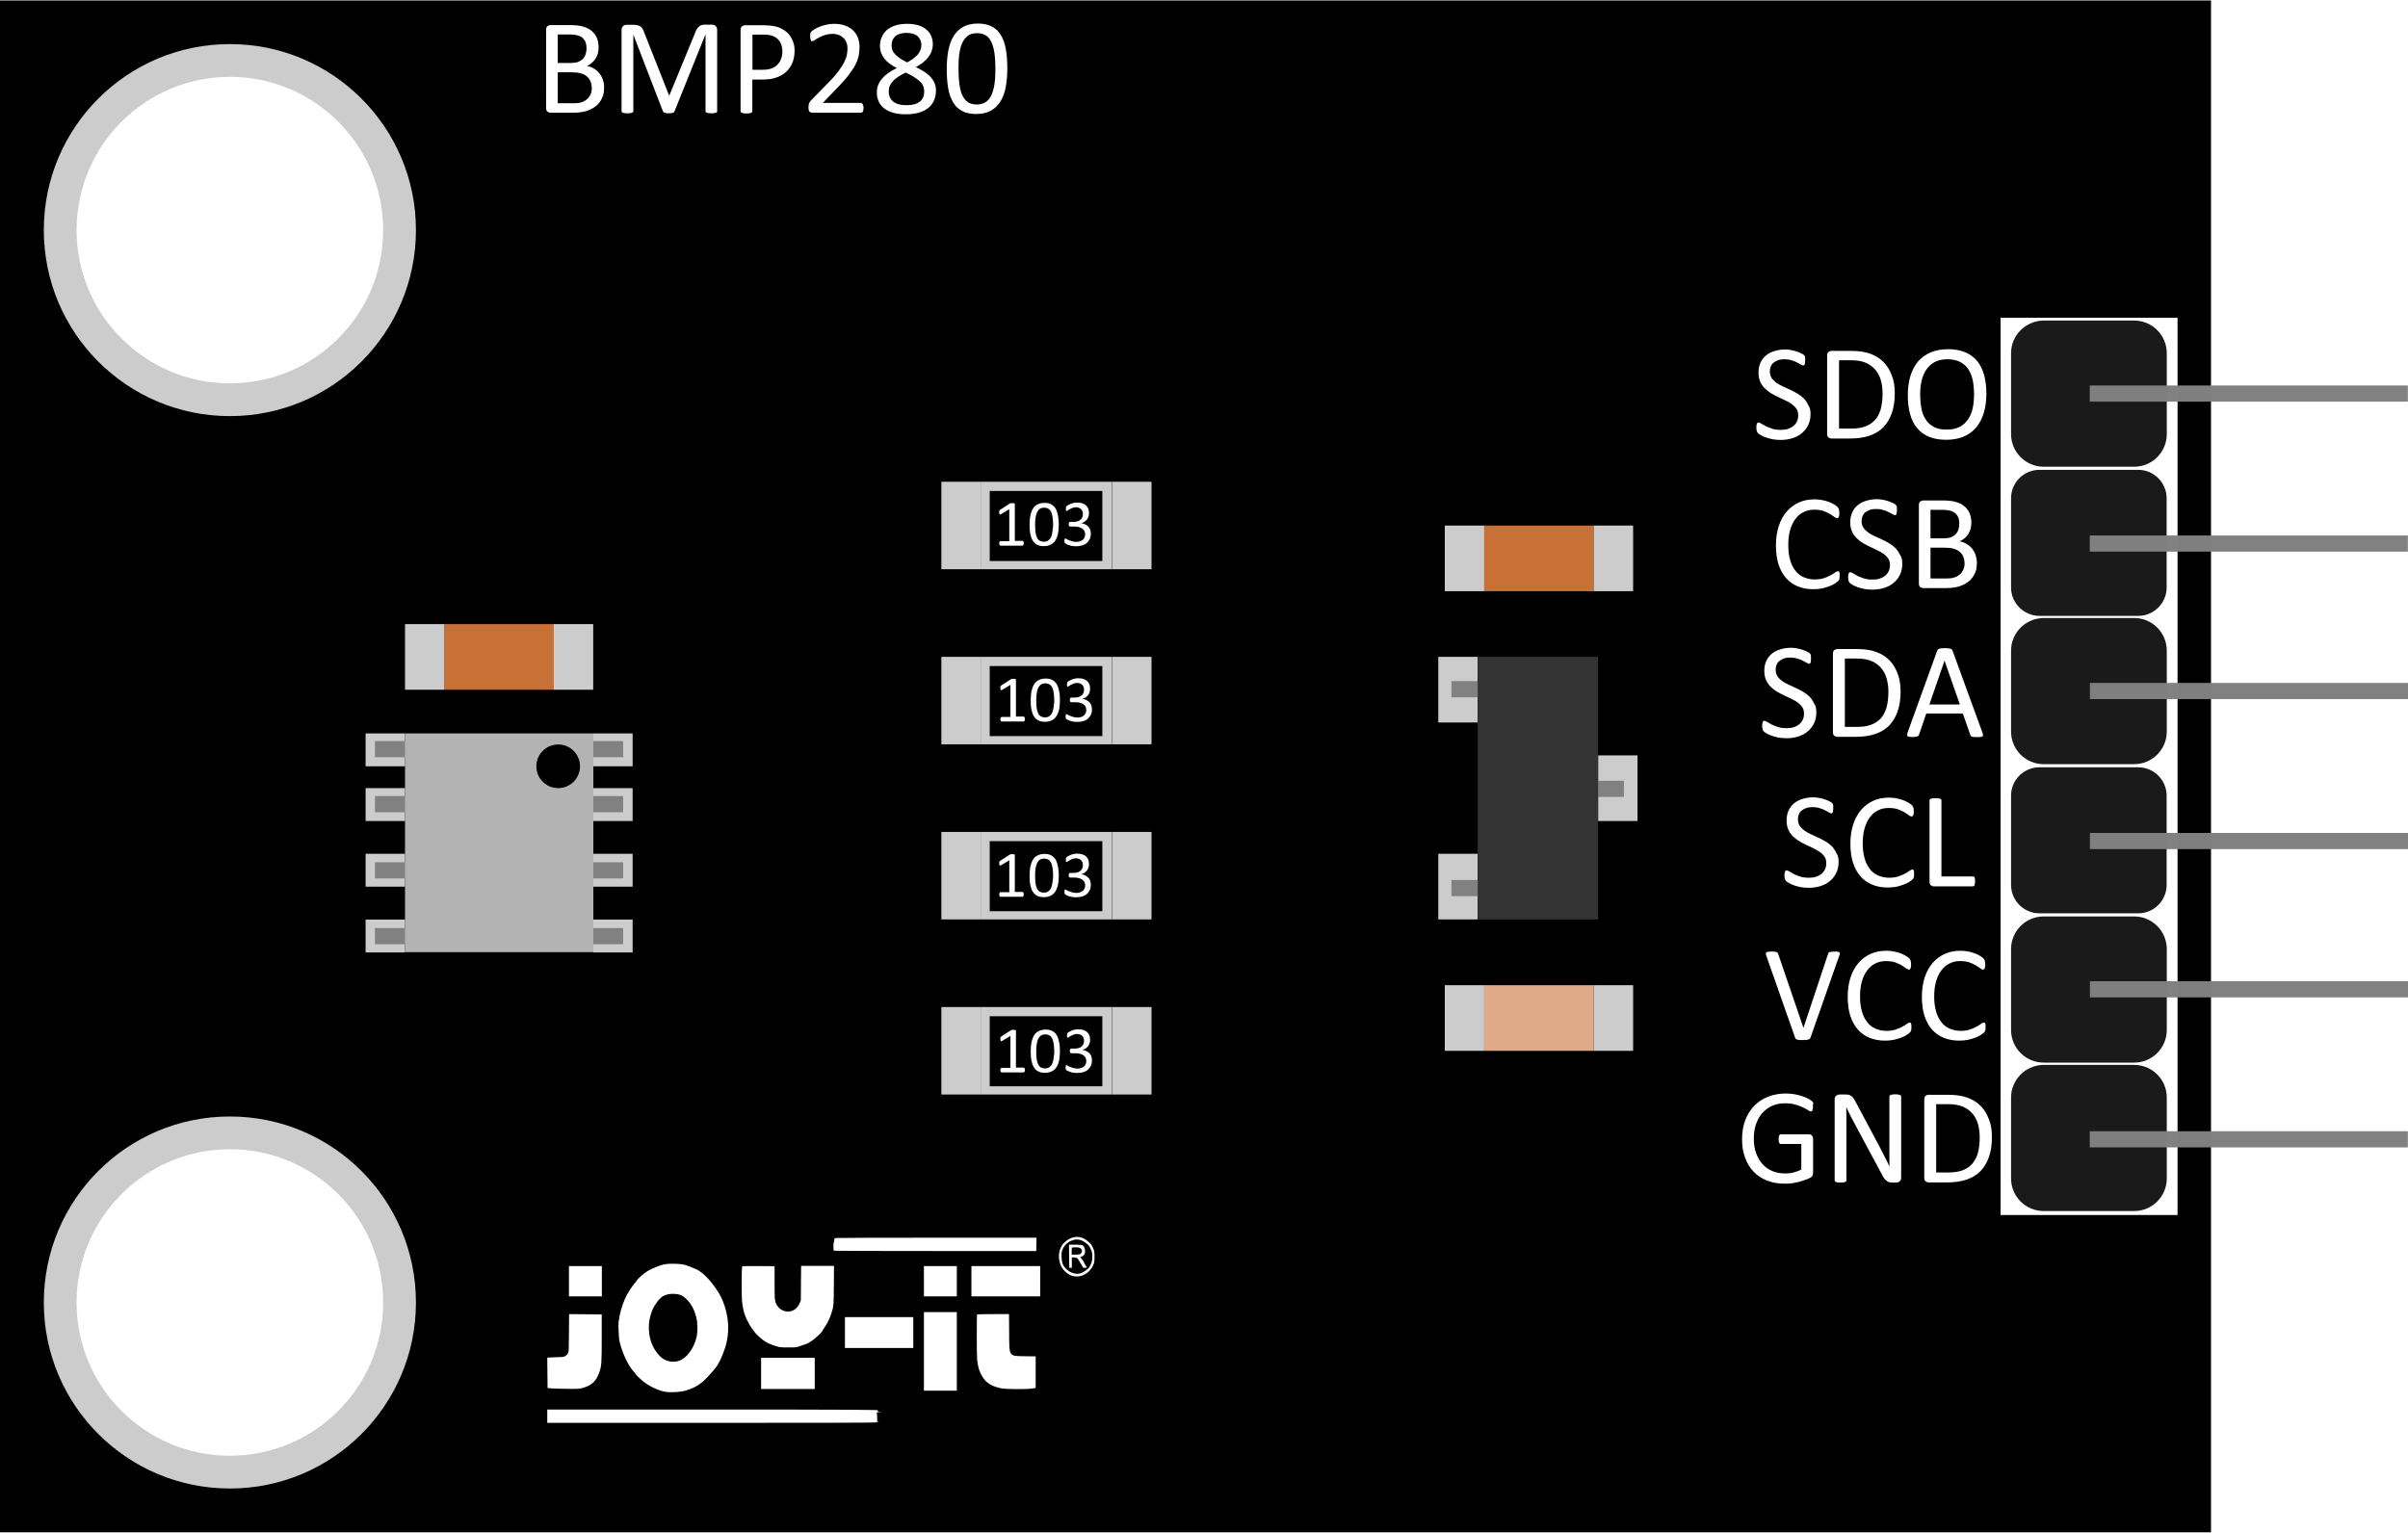 <?xml version="1.0" encoding="utf-8"?>
<!-- Generator: Adobe Illustrator 27.8.0, SVG Export Plug-In . SVG Version: 6.00 Build 0)  -->
<svg version="1.1"
	 id="svg8" xmlns:svg="http://www.w3.org/2000/svg" xmlns:rdf="http://www.w3.org/1999/02/22-rdf-syntax-ns#" xmlns:sodipodi="http://sodipodi.sourceforge.net/DTD/sodipodi-0.dtd" xmlns:dc="http://purl.org/dc/elements/1.1/" xmlns:inkscape="http://www.inkscape.org/namespaces/inkscape" xmlns:cc="http://creativecommons.org/ns#" inkscape:export-xdpi="93" inkscape:export-ydpi="93" inkscape:version="0.92.4 (5da689c313, 2019-01-14)"
	 xmlns="http://www.w3.org/2000/svg" xmlns:xlink="http://www.w3.org/1999/xlink" x="0px" y="0px" viewBox="0 0 1698 1081"
	 style="enable-background:new 0 0 1698 1081;" xml:space="preserve">
<style type="text/css">
	.st0{fill:#FFFFFF;}
	.st1{fill:#1A1A1A;}
	.st2{opacity:0.99;fill:#808080;enable-background:new    ;}
	.st3{fill:#CCCCCC;}
	.st4{fill:#DEAA87;}
	.st5{fill:#C87137;}
	.st6{fill:#B3B3B3;}
	.st7{fill:#333333;}
	.st8{enable-background:new    ;}
</style>
<sodipodi:namedview  bordercolor="#666666" borderopacity="1.0" id="base" inkscape:current-layer="layer1" inkscape:cx="1208.748" inkscape:cy="3301.2918" inkscape:document-units="mm" inkscape:pageopacity="0" inkscape:pageshadow="2" inkscape:window-height="1017" inkscape:window-maximized="1" inkscape:window-width="1920" inkscape:window-x="-8" inkscape:window-y="-8" inkscape:zoom="0.087500002" pagecolor="#323232" showgrid="false">
	</sodipodi:namedview>
<g id="layer1" transform="translate(0,403)" inkscape:groupmode="layer" inkscape:label="Ebene 1">
	<rect id="rect815" x="0" y="-402.7" width="1559.1" height="1080.5"/>
	<rect id="rect821" x="1410.7" y="-178.9" class="st0" width="124.8" height="632.9"/>
	<path id="rect825" class="st1" d="M1418.1,55.9l0,57.1c0,12.7,10.3,23,23,23l63.8,0c12.7,0,23-10.3,23-23l0-57.1
		c0-12.7-10.3-23-23-23l-63.8,0C1428.4,33,1418.1,43.3,1418.1,55.9z"/>
	<path id="rect872" class="st1" d="M1418.1,266.4l0,57.1c0,12.7,10.3,23,23,23l63.8,0c12.7,0,23-10.3,23-23l0-57.1
		c0-12.7-10.3-23-23-23l-63.8,0C1428.4,243.4,1418.1,253.7,1418.1,266.4z"/>
	<path id="rect874" class="st1" d="M1418.1,158.2l0,63c0,11,9,20,20,20l69.7,0c11,0,20-9,20-20l0-63c0-11-9-20-20-20l-69.7,0
		C1427.1,138.2,1418.1,147.1,1418.1,158.2z"/>
	<rect id="rect947" x="1473.7" y="78.7" class="st2" width="224.3" height="11.4"/>
	<rect id="rect949" x="1473.7" y="184.5" class="st2" width="224.3" height="11.4"/>
	<rect id="rect951" x="1473.7" y="289.1" class="st2" width="224.3" height="11.4"/>
	<path id="path31-1" inkscape:connector-curvature="0" class="st0" d="M391.8,554.3c5.4-0.1,6-0.2,7-0.9c0.6-0.4,1.4-1.3,1.7-1.9
		c0.6-1.1,0.6-1.9,0.7-14.4l0.1-13.2l11.5,0.1l11.5,0.1v16.5c0,18.1-0.1,19.8-1.8,24.6c-2.2,6.2-5.4,9.1-12,10.9
		c-1.8,0.5-3.8,0.6-10.5,0.5c-4.6,0-9.6-0.2-11.1-0.3l-2.8-0.3l-0.1-10.7l-0.1-10.7L391.8,554.3L391.8,554.3z M501.1,591.2
		c98,0,122.1,0.2,118,0.6l-0.6,0.1l0.6,0.3c0.5,0.3,0.4,0.3-0.5,0.4c-0.7,0.1-0.4,0.2,0.9,0.3l2,0.2l-2,0.1
		c-1.1,0.1-1.8,0.2-1.5,0.3c0.5,0.1,0.5,0.6,0.5,3.1c0,2.9,0,2.9,0.9,3.1c0.6,0.1,0.5,0.2-0.5,0.2c-0.7,0-1.3,0.2-1.3,0.4
		c0,0.2-38.8,0.3-115.9,0.3H385.9v-4.7v-4.7L501.1,591.2z M412.8,490h11.6l0,10.7l0,10.7h-11.6h-11.6l0-10.7l0-10.7H412.8z
		 M436.2,529.4c0.8-6,2.3-11.3,4.4-16.1c0.8-1.7,1.5-3.2,1.6-3.3c0.1-0.1,0.7-1,1.3-2.1c1.2-2.1,4-6,4.6-6.4
		c0.2-0.2,0.4-0.4,0.4-0.6c0-0.5,2.9-3.4,5.2-5.3c2.4-1.9,4.3-3,8.6-4.8c5-2.1,7.9-2.6,13.9-2.4c4.3,0.2,5.4,0.3,8.1,1.2
		c1.7,0.6,3.8,1.4,4.6,1.8c0.8,0.4,1.7,0.7,1.8,0.7c0.2,0,1.5,0.7,2.9,1.7c5.5,3.6,13.1,13.4,16,20.6c4.6,11.3,5.1,22.7,1.7,33.3
		c-1.5,4.4-2.5,6.9-4.2,10.1c-2,3.6-2.1,3.8-6.9,9.1c-5.5,6.1-9.4,8.7-16.5,10.9c-3.6,1.1-10.7,1.5-14.6,0.9
		c-5-0.9-11.6-4.1-15.8-7.5c-2.1-1.8-5-4.6-5-4.9c0-0.1-0.7-1-1.6-2c-4.2-4.8-8.4-14.2-10-22C436.3,539.2,435.9,531.5,436.2,529.4
		L436.2,529.4z M458.3,540.4c1.1,5,3.3,9.2,6.8,12.9c3.5,3.8,9,5.2,13.8,3.5c5.3-1.8,10.4-8.8,12.2-16.3c1-4.3,0.9-10.5-0.2-14.7
		c-1.5-5.9-4.3-10.5-8.1-13.6c-1.7-1.4-2.5-1.8-4.4-2.2c-3.9-0.8-8-0.4-10.8,1.2c-2.5,1.4-5.6,5.4-7.4,9.4
		C457.5,526.8,456.8,533.9,458.3,540.4z M523.4,490.1c0.2-0.1,5.4-0.1,11.6-0.1l11.2,0.1l0,11.7c0,11.1,0.1,11.8,0.7,13.8
		c1.6,5,6.9,7.7,11.6,6c2.4-0.9,4-2.5,5.2-5l1-2.3l0.1-12.2l0.1-12.2h11.6h11.6l-0.1,13.7c-0.1,12.8-0.2,13.9-0.8,16.5
		c-1.3,5.3-3.4,9.9-6,13.5c-0.7,0.9-1.2,1.8-1.2,2c0,0.5-2.9,3.4-5.5,5.6c-2.2,1.8-5.3,3.7-6.9,4.1c-0.5,0.1-2.1,0.6-3.6,1.2
		c-2.5,0.9-3.1,0.9-8.3,0.9c-5.2,0-5.8-0.1-8.8-1c-4.6-1.5-6.1-2.2-9.2-4.5c-3.5-2.6-6.4-5.9-8.8-9.9c-3.4-5.8-4.9-10-5.6-16.7
		C522.8,511.2,522.9,490.3,523.4,490.1L523.4,490.1z M555.6,554.7h18.9v11v11h-18.9h-18.9v-11v-11L555.6,554.7z M588,473.2
		c0.2,0,0.3-0.6,0.3-1.4c0-1.3,0-1.4,1.5-1.6c0.8-0.1,32.9-0.2,71.3-0.2h69.8l-0.1,4.7l-0.1,4.7h-71c-39,0-71.2-0.1-71.5-0.2
		c-0.4-0.2-0.5-0.8-0.5-3.2C587.7,474.4,587.8,473.2,588,473.2L588,473.2z M619.9,526H644v10.9v10.9h-24.1h-24.1v-10.9V526
		L619.9,526z M663.1,490h11.6v10.7v10.7h-11.6h-11.6v-10.7V490L663.1,490z M663.1,522.5h11.6v27.7v27.7h-11.6h-11.6v-27.7v-27.7
		H663.1z M709.3,490h24.2v10.7v10.7h-24.2H685v-10.7V490L709.3,490z M689,524.1c0.2-0.1,5.3-0.2,11.4-0.2l11.1,0l0.1,12.7
		c0.1,17.8-0.5,16.8,11.3,17l7.4,0.1v11.1V576l-2.8,0.4c-4.2,0.6-17.4,0.5-21-0.1c-6.2-1.1-10.2-3.3-12.8-6.9
		c-2.8-3.8-4.1-7.6-4.7-13.7C688.7,551.8,688.7,524.4,689,524.1L689,524.1z M747.1,479.6c0.6-2.3,1.7-4.6,3-5.8
		c5.2-5.2,11.6-5.8,16.7-1.5c2.4,2,3,2.8,4.1,5.3c0.8,1.9,0.9,2.5,0.9,5.8c0,3.3-0.1,3.9-0.9,5.9c-1.8,4.3-6.2,7.7-10.5,8
		c-4.1,0.3-7.1-1-10.3-4.5C747.2,489.6,746,484.1,747.1,479.6L747.1,479.6z M749.4,488.6c1.1,2.8,4.3,5.6,7.7,6.5
		c3.4,0.9,5.9,0.2,9.8-3c0.9-0.8,1.6-1.8,2.3-3.4c0.9-2.1,1-2.7,1-5.4c0-2.8-0.1-3.2-1.1-5.4c-0.9-1.9-1.5-2.7-3-3.9
		c-1-0.8-2.6-1.8-3.4-2.1c-5.3-2-11.6,1.2-13.7,7C748.2,481.2,748.4,485.9,749.4,488.6L749.4,488.6z M758,474.9
		c2.4,0,4.6,0.2,5.1,0.3c1.9,0.8,2.7,4.9,1.4,6.8c-0.3,0.5-1.1,1.1-1.7,1.3l-1.1,0.4l1.1,1.3c0.6,0.7,1.5,2.2,2,3.3
		c0.5,1.1,1.1,2,1.3,2.1c0.7,0.5,0.2,0.9-1,0.8l-1.3,0l-1.9-3.3c-2-3.6-2.5-4-4.7-4l-1.4,0l0,3.7l0,3.7l-0.9-0.1l-0.9-0.1l-0.1-8.1
		l-0.1-8.1L758,474.9z M758.5,481.9c2.3,0,2.9-0.1,3.6-0.7c1.7-1.5,0.7-4-1.7-4.3c-1-0.2-4-0.1-4.6,0.1c0,0-0.1,1.1-0.1,2.5l0,2.5
		L758.5,481.9z"/>
	<path id="rect95" class="st1" d="M1418.1-153.9l0,57.1c0,12.7,10.3,23,23,23l63.8,0c12.7,0,23-10.3,23-23l0-57.1
		c0-12.7-10.3-23-23-23l-63.8,0C1428.4-176.8,1418.1-166.5,1418.1-153.9z"/>
	<path id="rect97" class="st1" d="M1418.1-51.6l0,63c0,11,9,20,20,20l69.7,0c11,0,20-9,20-20l0-63c0-11-9-20-20-20l-69.7,0
		C1427.1-71.6,1418.1-62.7,1418.1-51.6z"/>
	<rect id="rect99" x="1473.6" y="-131.1" class="st2" width="224.3" height="11.4"/>
	<rect id="rect101" x="1473.6" y="-25.3" class="st2" width="224.3" height="11.4"/>
	<circle id="path140" class="st3" cx="162.1" cy="-240.7" r="131.2"/>
	<circle id="circle142" class="st3" cx="162.1" cy="515.7" r="131.2"/>
	<circle id="path152" class="st0" cx="162.1" cy="515.7" r="108.1"/>
	<circle id="circle154" class="st0" cx="162.1" cy="-240.7" r="108.1"/>
	<path id="rect68" class="st1" d="M1418.1,371.1l0,57.1c0,12.7,10.3,23,23,23l63.8,0c12.7,0,23-10.3,23-23l0-57.1
		c0-12.7-10.3-23-23-23l-63.8,0C1428.4,348.2,1418.1,358.5,1418.1,371.1z"/>
	<rect id="rect70" x="1473.6" y="394.9" class="st2" width="224.3" height="11.4"/>
	<rect id="rect80" x="1046.6" y="291.9" class="st4" width="77.2" height="46.3"/>
	<rect id="rect82" x="1123.8" y="291.9" class="st3" width="27.8" height="46.3"/>
	<rect id="rect84" x="1018.8" y="291.9" class="st3" width="27.8" height="46.3"/>
	<rect id="rect105" x="1046.6" y="-32.3" class="st5" width="77.2" height="46.3"/>
	<rect id="rect107" x="1123.8" y="-32.3" class="st3" width="27.8" height="46.3"/>
	<rect id="rect109" x="1018.8" y="-32.3" class="st3" width="27.8" height="46.3"/>
	<rect id="rect112" x="313.4" y="37.2" class="st5" width="77.2" height="46.3"/>
	<rect id="rect114" x="390.5" y="37.2" class="st3" width="27.8" height="46.3"/>
	<rect id="rect116" x="285.6" y="37.2" class="st3" width="27.8" height="46.3"/>
	<rect id="rect118" x="691.5" y="-63.2" class="st3" width="92.6" height="61.7"/>
	<rect id="rect122" x="697.9" y="-56.7" width="79.4" height="49.4"/>
	<rect id="rect125" x="663.8" y="-63.2" class="st3" width="27.8" height="61.7"/>
	<rect id="rect128" x="784.2" y="-63.2" class="st3" width="27.8" height="61.7"/>
	<rect id="rect130" x="691.5" y="60.3" class="st3" width="92.6" height="61.7"/>
	<rect id="rect132" x="697.9" y="66.8" width="79.4" height="49.4"/>
	<rect id="rect134" x="663.8" y="60.3" class="st3" width="27.8" height="61.7"/>
	<rect id="rect136" x="784.2" y="60.3" class="st3" width="27.8" height="61.7"/>
	<rect id="rect138" x="691.5" y="183.8" class="st3" width="92.6" height="61.7"/>
	<rect id="rect140" x="697.9" y="190.3" width="79.4" height="49.4"/>
	<rect id="rect142" x="663.8" y="183.8" class="st3" width="27.8" height="61.7"/>
	<rect id="rect144" x="784.2" y="183.8" class="st3" width="27.8" height="61.7"/>
	<rect id="rect146" x="691.5" y="307.3" class="st3" width="92.6" height="61.7"/>
	<rect id="rect148" x="697.9" y="313.8" width="79.4" height="49.4"/>
	<rect id="rect150" x="663.8" y="307.3" class="st3" width="27.8" height="61.7"/>
	<rect id="rect152" x="784.2" y="307.3" class="st3" width="27.8" height="61.7"/>
	<rect id="rect206" x="1014.2" y="60.3" class="st3" width="27.8" height="46.3"/>
	<rect id="rect208" x="1014.2" y="199.2" class="st3" width="27.8" height="46.3"/>
	<rect id="rect210" x="1126.9" y="129.8" class="st3" width="27.8" height="46.3"/>
	<rect id="rect218" x="257.8" y="245.6" class="st3" width="27.8" height="23.2"/>
	<rect id="rect220" x="257.8" y="114.3" class="st3" width="27.8" height="23.2"/>
	<rect id="rect222" x="257.8" y="152.9" class="st3" width="27.8" height="23.2"/>
	<rect id="rect224" x="257.8" y="199.2" class="st3" width="27.8" height="23.2"/>
	<rect id="rect226" x="418.3" y="245.6" class="st3" width="27.8" height="23.2"/>
	<rect id="rect228" x="418.3" y="114.3" class="st3" width="27.8" height="23.2"/>
	<rect id="rect230" x="418.3" y="152.9" class="st3" width="27.8" height="23.2"/>
	<rect id="rect232" x="418.3" y="199.2" class="st3" width="27.8" height="23.2"/>
	<rect id="rect234" x="264.4" y="119.7" class="st2" width="23" height="11.4"/>
	<rect id="rect236" x="264.4" y="158.5" class="st2" width="23" height="11.4"/>
	<rect id="rect238" x="264.4" y="205.2" class="st2" width="23" height="11.4"/>
	<rect id="rect240" x="264.4" y="251.6" class="st2" width="23" height="11.4"/>
	<rect id="rect242" x="416.4" y="119.7" class="st2" width="23" height="11.4"/>
	<rect id="rect244" x="416.4" y="158.5" class="st2" width="23" height="11.4"/>
	<rect id="rect246" x="416.4" y="205.2" class="st2" width="23" height="11.4"/>
	<rect id="rect248" x="416.4" y="251.6" class="st2" width="23" height="11.4"/>
	<path id="rect165" inkscape:connector-curvature="0" class="st6" d="M418.3,114.3H285.6v28.9v96.5v28.9h132.8v-28.9v-96.5V114.3z"
		/>
	<rect id="rect251" x="1023.5" y="217.7" class="st2" width="23" height="11.4"/>
	<rect id="rect253" x="1023.5" y="77.4" class="st2" width="23" height="11.4"/>
	<rect id="rect255" x="1122.1" y="147.7" class="st2" width="23" height="11.4"/>
	<rect id="rect204" x="1042" y="60.3" class="st7" width="84.9" height="185.2"/>
	<ellipse id="path258" cx="393.6" cy="137.5" rx="15.4" ry="15.4"/>
	<g class="st8">
		<path class="st0" d="M426-341.2c0,1.9-0.2,3.7-0.7,5.4c-0.5,1.6-1.2,3.1-2.1,4.4c-0.9,1.3-2,2.5-3.2,3.4c-1.3,1-2.7,1.8-4.3,2.5
			c-1.6,0.7-3.3,1.2-5.1,1.5c-1.8,0.3-3.9,0.5-6.2,0.5h-16.2c-0.7,0-1.4-0.2-2.1-0.7c-0.7-0.5-1-1.4-1-2.6V-382c0-1.2,0.3-2.1,1-2.6
			c0.7-0.5,1.3-0.7,2.1-0.7h14.1c3.7,0,6.7,0.4,9.1,1.1c2.4,0.7,4.3,1.7,5.9,3.1c1.6,1.3,2.8,3,3.6,4.9c0.8,1.9,1.2,4.1,1.2,6.6
			c0,1.5-0.2,2.9-0.5,4.2c-0.4,1.3-0.9,2.6-1.6,3.7c-0.7,1.1-1.5,2.1-2.6,3c-1,0.9-2.2,1.6-3.6,2.2c1.7,0.3,3.3,0.9,4.7,1.7
			s2.8,1.9,3.9,3.2c1.1,1.3,2,2.8,2.6,4.6C425.7-345.2,426-343.3,426-341.2z M413.6-368.9c0-1.5-0.2-2.9-0.6-4.1
			c-0.4-1.2-1.1-2.2-2-3.1c-0.9-0.8-2.1-1.5-3.5-1.9c-1.4-0.4-3.3-0.7-5.7-0.7h-8.5v20.1h9.4c2.1,0,3.9-0.3,5.2-0.8
			c1.3-0.6,2.4-1.3,3.2-2.2c0.9-0.9,1.5-2,1.9-3.3C413.4-366.3,413.6-367.6,413.6-368.9z M417.3-340.7c0-1.8-0.3-3.5-0.9-4.9
			c-0.6-1.4-1.4-2.6-2.6-3.5c-1.1-1-2.5-1.7-4.3-2.2c-1.7-0.5-3.8-0.7-6.4-0.7h-9.8v21.8h11.9c1.9,0,3.5-0.2,4.9-0.7
			c1.4-0.4,2.6-1.1,3.7-2c1.1-0.9,1.9-2,2.5-3.3C417-337.5,417.3-339,417.3-340.7z"/>
		<path class="st0" d="M505.8-324.7c0,0.3-0.1,0.5-0.2,0.7c-0.1,0.2-0.4,0.3-0.7,0.5c-0.3,0.1-0.7,0.2-1.3,0.3
			c-0.5,0.1-1.2,0.1-2,0.1c-0.8,0-1.4,0-1.9-0.1c-0.5-0.1-1-0.2-1.3-0.3c-0.3-0.1-0.5-0.3-0.7-0.5s-0.2-0.4-0.2-0.7v-53.9h-0.1
			l-21.8,54.2c-0.1,0.2-0.2,0.4-0.4,0.6c-0.2,0.2-0.4,0.3-0.8,0.4c-0.3,0.1-0.7,0.2-1.2,0.2c-0.5,0-1,0.1-1.7,0.1
			c-0.7,0-1.2,0-1.7-0.1c-0.5-0.1-0.9-0.2-1.2-0.3c-0.3-0.1-0.6-0.2-0.7-0.4c-0.2-0.2-0.3-0.3-0.4-0.5l-20.9-54.2h0v53.9
			c0,0.3-0.1,0.5-0.2,0.7c-0.1,0.2-0.4,0.3-0.7,0.5c-0.3,0.1-0.8,0.2-1.3,0.3c-0.5,0.1-1.2,0.1-2,0.1c-0.8,0-1.4,0-2-0.1
			c-0.5-0.1-0.9-0.2-1.3-0.3c-0.3-0.1-0.5-0.3-0.6-0.5s-0.2-0.4-0.2-0.7v-57c0-1.3,0.4-2.3,1.1-2.9s1.5-0.9,2.4-0.9h5.1
			c1,0,1.9,0.1,2.7,0.3c0.8,0.2,1.5,0.5,2,0.9c0.6,0.4,1.1,0.9,1.5,1.6c0.4,0.6,0.7,1.4,1,2.2l17.7,44.8h0.2l18.4-44.7
			c0.4-1,0.7-1.8,1.2-2.4s0.9-1.2,1.4-1.6c0.5-0.4,1.1-0.7,1.7-0.9c0.6-0.2,1.3-0.3,2.1-0.3h5.3c0.5,0,0.9,0.1,1.4,0.2
			s0.8,0.4,1.1,0.7c0.3,0.3,0.6,0.7,0.8,1.1c0.2,0.5,0.3,1,0.3,1.7V-324.7z"/>
		<path class="st0" d="M560.3-367.2c0,3.1-0.5,5.9-1.5,8.4c-1,2.5-2.5,4.6-4.4,6.4s-4.2,3.1-7,4.1c-2.8,1-6.1,1.4-9.9,1.4h-7v22.3
			c0,0.3-0.1,0.5-0.2,0.7s-0.4,0.3-0.7,0.5c-0.3,0.1-0.7,0.2-1.2,0.3c-0.5,0.1-1.2,0.1-2,0.1c-0.8,0-1.5,0-2-0.1
			c-0.5-0.1-1-0.2-1.3-0.3c-0.3-0.1-0.5-0.3-0.7-0.5c-0.1-0.2-0.2-0.4-0.2-0.7v-57.1c0-1.3,0.3-2.2,1-2.7s1.4-0.8,2.2-0.8h13.3
			c1.3,0,2.6,0.1,3.9,0.2c1.2,0.1,2.7,0.4,4.4,0.7c1.7,0.4,3.4,1.1,5.1,2.1c1.7,1,3.2,2.2,4.4,3.7s2.1,3.2,2.8,5.1
			S560.3-369.6,560.3-367.2z M551.7-366.6c0-2.5-0.5-4.6-1.4-6.3c-0.9-1.7-2.1-3-3.5-3.8c-1.4-0.8-2.8-1.4-4.3-1.6
			c-1.5-0.2-2.9-0.3-4.3-0.3h-7.6v24.8h7.4c2.5,0,4.6-0.3,6.2-1c1.6-0.6,3-1.5,4.1-2.7c1.1-1.1,2-2.5,2.5-4.1
			C551.4-363,551.7-364.7,551.7-366.6z"/>
		<path class="st0" d="M608.9-327c0,0.6,0,1.1-0.1,1.5c-0.1,0.4-0.2,0.8-0.3,1.1c-0.1,0.3-0.3,0.5-0.6,0.7s-0.5,0.2-0.8,0.2h-34.2
			c-0.4,0-0.8-0.1-1.2-0.2c-0.3-0.1-0.6-0.3-0.9-0.5c-0.2-0.3-0.4-0.6-0.5-1.1c-0.1-0.5-0.2-1.1-0.2-1.8c0-0.6,0-1.2,0.1-1.7
			s0.2-0.9,0.3-1.3c0.2-0.4,0.4-0.7,0.6-1.1c0.2-0.4,0.6-0.8,1-1.2l12.4-12.7c2.9-2.9,5.2-5.6,6.9-7.9c1.7-2.3,3.1-4.5,4-6.4
			c0.9-1.9,1.6-3.7,1.8-5.2c0.3-1.6,0.4-3,0.4-4.4c0-1.4-0.2-2.7-0.7-3.9s-1.1-2.3-2-3.2c-0.9-0.9-2-1.7-3.3-2.2
			c-1.3-0.5-2.8-0.8-4.5-0.8c-2,0-3.8,0.3-5.4,0.8c-1.6,0.5-3,1.1-4.2,1.8c-1.2,0.6-2.2,1.2-3,1.8c-0.8,0.5-1.4,0.8-1.8,0.8
			c-0.2,0-0.4-0.1-0.6-0.2c-0.2-0.1-0.3-0.3-0.4-0.6c-0.1-0.3-0.2-0.7-0.3-1.1c-0.1-0.5-0.1-1.1-0.1-1.7c0-0.5,0-0.9,0-1.2
			c0-0.4,0.1-0.7,0.2-0.9c0.1-0.3,0.2-0.5,0.3-0.7c0.1-0.2,0.4-0.5,0.8-0.8s1-0.8,2-1.4c0.9-0.6,2.1-1.1,3.5-1.7
			c1.4-0.6,3-1,4.7-1.4s3.5-0.6,5.4-0.6c3,0,5.6,0.4,7.9,1.3c2.2,0.8,4.1,2,5.6,3.5c1.5,1.5,2.6,3.2,3.3,5.1c0.7,1.9,1.1,4,1.1,6.2
			c0,2-0.2,3.9-0.5,5.9c-0.4,2-1.1,4.1-2.2,6.4c-1.1,2.3-2.8,4.8-4.9,7.6s-5,6-8.5,9.6l-9.8,10.2H607c0.3,0,0.5,0.1,0.7,0.2
			s0.4,0.4,0.6,0.6c0.2,0.3,0.3,0.6,0.4,1.1C608.9-328.1,608.9-327.6,608.9-327z"/>
		<path class="st0" d="M660-339.3c0,2.7-0.5,5.1-1.4,7.2c-1,2.1-2.3,3.9-4.1,5.3c-1.8,1.4-4,2.5-6.7,3.3s-5.7,1.1-9.1,1.1
			c-3.2,0-6-0.3-8.6-1s-4.7-1.7-6.4-3c-1.8-1.3-3.1-2.9-4-4.8c-0.9-1.9-1.4-4.1-1.4-6.6c0-1.9,0.3-3.7,1-5.4
			c0.6-1.6,1.6-3.1,2.8-4.5s2.7-2.7,4.4-3.9c1.8-1.2,3.7-2.3,5.9-3.4c-1.9-1-3.6-2-5.1-3.1c-1.5-1.1-2.7-2.3-3.7-3.6
			c-1-1.3-1.8-2.7-2.3-4.1s-0.8-3.1-0.8-4.8c0-2.2,0.4-4.2,1.2-6.1c0.8-1.9,2-3.5,3.5-5c1.6-1.4,3.6-2.5,6-3.3
			c2.4-0.8,5.3-1.2,8.5-1.2c3.1,0,5.8,0.4,8.1,1.1c2.3,0.8,4.2,1.8,5.6,3.1c1.5,1.3,2.6,2.8,3.3,4.6c0.7,1.8,1.1,3.6,1.1,5.6
			c0,1.6-0.3,3.2-0.8,4.7c-0.5,1.5-1.3,2.9-2.3,4.3c-1,1.3-2.3,2.6-3.8,3.8c-1.5,1.2-3.2,2.3-5.1,3.3c2.3,1.1,4.3,2.3,6.1,3.4
			c1.8,1.2,3.3,2.4,4.5,3.8c1.2,1.4,2.1,2.8,2.7,4.3S660-341.1,660-339.3z M651.7-338.5c0-1.5-0.3-2.8-0.8-4
			c-0.5-1.2-1.4-2.3-2.5-3.3s-2.5-2-4.1-3c-1.6-1-3.5-2-5.7-3c-2,1-3.8,2-5.3,3c-1.5,1-2.8,2-3.7,3.1c-1,1.1-1.7,2.2-2.2,3.3
			c-0.5,1.2-0.7,2.4-0.7,3.9c0,3.1,1.1,5.5,3.2,7.2c2.1,1.7,5.3,2.5,9.5,2.5c4.1,0,7.2-0.9,9.3-2.6S651.7-335.5,651.7-338.5z
			 M649.7-371.1c0-1.3-0.2-2.6-0.7-3.6c-0.5-1.1-1.1-2-2-2.8c-0.9-0.8-2-1.3-3.3-1.7c-1.3-0.4-2.8-0.6-4.5-0.6
			c-3.4,0-6.1,0.8-7.8,2.3c-1.8,1.6-2.7,3.7-2.7,6.4c0,1.2,0.2,2.4,0.6,3.5c0.4,1.1,1.1,2.1,2,3s2.1,1.9,3.4,2.8s3,1.9,5,2.8
			c3.2-1.7,5.7-3.5,7.4-5.5C648.8-366.5,649.7-368.7,649.7-371.1z"/>
		<path class="st0" d="M710.3-354.6c0,4.8-0.4,9.1-1.1,13s-2,7.3-3.7,10.1c-1.7,2.8-4,5-6.8,6.6c-2.8,1.5-6.3,2.3-10.4,2.3
			c-3.9,0-7.2-0.7-9.8-2.1c-2.7-1.4-4.8-3.4-6.4-6.1c-1.6-2.7-2.8-6-3.5-10s-1-8.5-1-13.6c0-4.7,0.4-9.1,1.1-13
			c0.8-3.9,2-7.3,3.7-10.1c1.7-2.8,4-5,6.8-6.6c2.8-1.5,6.3-2.3,10.3-2.3c3.9,0,7.2,0.7,9.9,2.1c2.7,1.4,4.8,3.4,6.4,6.1
			s2.8,6,3.5,10S710.3-359.7,710.3-354.6z M701.9-354c0-3.1-0.1-5.9-0.3-8.3c-0.2-2.5-0.5-4.6-1-6.5c-0.4-1.9-1-3.5-1.7-4.9
			c-0.7-1.4-1.5-2.5-2.5-3.4c-1-0.9-2.1-1.5-3.3-1.9c-1.2-0.4-2.6-0.6-4.1-0.6c-2.7,0-4.9,0.6-6.6,1.9c-1.7,1.3-3,3-4,5.3
			c-1,2.2-1.6,4.9-2,7.8c-0.4,3-0.5,6.2-0.5,9.7c0,4.6,0.2,8.6,0.7,11.8c0.5,3.2,1.2,5.9,2.3,7.9c1,2,2.4,3.5,4,4.5
			c1.6,0.9,3.6,1.4,5.9,1.4c1.8,0,3.4-0.3,4.7-0.9c1.4-0.6,2.5-1.4,3.5-2.5c1-1.1,1.8-2.4,2.4-3.9c0.6-1.5,1.1-3.2,1.5-5
			s0.6-3.8,0.8-5.9C701.8-349.5,701.9-351.7,701.9-354z"/>
	</g>
	<g class="st8">
		<path class="st0" d="M721.9-19.7c0,0.3,0,0.5-0.1,0.7s-0.1,0.4-0.2,0.5c-0.1,0.1-0.2,0.2-0.3,0.3c-0.1,0.1-0.2,0.1-0.3,0.1h-15.5
			c-0.1,0-0.2,0-0.3-0.1c-0.1-0.1-0.2-0.1-0.3-0.3c-0.1-0.1-0.1-0.3-0.2-0.5s-0.1-0.4-0.1-0.7c0-0.3,0-0.5,0.1-0.7s0.1-0.4,0.2-0.5
			c0.1-0.1,0.2-0.2,0.3-0.3c0.1-0.1,0.2-0.1,0.3-0.1h6.2v-22.5l-5.7,3.4c-0.3,0.2-0.5,0.2-0.7,0.3s-0.3,0-0.4-0.1
			c-0.1-0.1-0.2-0.3-0.2-0.5c0-0.2-0.1-0.5-0.1-0.9c0-0.3,0-0.5,0-0.7c0-0.2,0.1-0.3,0.1-0.5s0.1-0.2,0.2-0.3
			c0.1-0.1,0.2-0.2,0.3-0.3l6.8-4.4c0.1,0,0.1-0.1,0.2-0.1c0.1,0,0.2-0.1,0.3-0.1c0.1,0,0.3,0,0.5-0.1c0.2,0,0.4,0,0.7,0
			c0.4,0,0.7,0,0.9,0c0.2,0,0.4,0.1,0.6,0.1c0.1,0.1,0.2,0.1,0.3,0.2s0.1,0.2,0.1,0.3v26h5.4c0.1,0,0.2,0,0.3,0.1
			c0.1,0.1,0.2,0.2,0.3,0.3c0.1,0.1,0.1,0.3,0.2,0.5S721.9-19.9,721.9-19.7z"/>
		<path class="st0" d="M746.6-33c0,2.3-0.2,4.3-0.5,6.2c-0.4,1.9-1,3.5-1.8,4.8s-1.9,2.4-3.3,3.1c-1.3,0.7-3,1.1-5,1.1
			c-1.9,0-3.4-0.3-4.7-1c-1.3-0.7-2.3-1.6-3.1-2.9s-1.3-2.9-1.7-4.8s-0.5-4-0.5-6.5c0-2.3,0.2-4.3,0.5-6.2c0.4-1.9,1-3.5,1.8-4.9
			c0.8-1.4,1.9-2.4,3.3-3.1s3-1.1,4.9-1.1c1.9,0,3.5,0.3,4.7,1c1.3,0.7,2.3,1.6,3.1,2.9c0.8,1.3,1.3,2.9,1.7,4.8
			C746.4-37.6,746.6-35.4,746.6-33z M742.6-32.7c0-1.5-0.1-2.8-0.2-4c-0.1-1.2-0.3-2.2-0.5-3.1s-0.5-1.7-0.8-2.3
			c-0.3-0.6-0.7-1.2-1.2-1.6s-1-0.7-1.6-0.9c-0.6-0.2-1.2-0.3-2-0.3c-1.3,0-2.4,0.3-3.2,0.9s-1.4,1.5-1.9,2.5
			c-0.5,1.1-0.8,2.3-1,3.8s-0.3,3-0.3,4.6c0,2.2,0.1,4.1,0.3,5.6c0.2,1.5,0.6,2.8,1.1,3.8s1.1,1.7,1.9,2.1c0.8,0.4,1.7,0.7,2.8,0.7
			c0.9,0,1.6-0.1,2.3-0.4s1.2-0.7,1.7-1.2c0.5-0.5,0.9-1.1,1.2-1.8c0.3-0.7,0.5-1.5,0.7-2.4c0.2-0.9,0.3-1.8,0.4-2.8
			C742.5-30.6,742.6-31.6,742.6-32.7z"/>
		<path class="st0" d="M769.2-26.6c0,1.4-0.2,2.6-0.7,3.7c-0.5,1.1-1.2,2-2,2.8c-0.9,0.8-2,1.4-3.3,1.8c-1.3,0.4-2.8,0.6-4.4,0.6
			c-1,0-1.9-0.1-2.8-0.2s-1.6-0.4-2.3-0.6c-0.7-0.2-1.2-0.5-1.7-0.7c-0.4-0.2-0.7-0.4-0.8-0.5c-0.1-0.1-0.2-0.2-0.3-0.3
			c-0.1-0.1-0.1-0.2-0.2-0.4s-0.1-0.3-0.1-0.6c0-0.2,0-0.5,0-0.8c0-0.5,0.1-0.9,0.2-1.1s0.3-0.3,0.5-0.3c0.1,0,0.4,0.1,0.8,0.4
			s0.9,0.5,1.6,0.8s1.4,0.5,2.3,0.8c0.9,0.2,1.8,0.4,2.9,0.4c1,0,1.9-0.1,2.7-0.4c0.8-0.3,1.4-0.6,2-1.1c0.5-0.5,0.9-1,1.2-1.7
			c0.3-0.6,0.4-1.4,0.4-2.1c0-0.8-0.2-1.6-0.5-2.3c-0.3-0.7-0.8-1.3-1.5-1.7c-0.7-0.5-1.5-0.9-2.4-1.1c-1-0.3-2-0.4-3.3-0.4h-2.9
			c-0.1,0-0.2,0-0.4-0.1c-0.1-0.1-0.2-0.1-0.3-0.3c-0.1-0.1-0.2-0.3-0.2-0.5c-0.1-0.2-0.1-0.5-0.1-0.8c0-0.3,0-0.5,0.1-0.7
			c0-0.2,0.1-0.3,0.2-0.5s0.2-0.2,0.3-0.3c0.1-0.1,0.2-0.1,0.4-0.1h2.6c1,0,1.9-0.1,2.7-0.4c0.8-0.3,1.5-0.6,2-1.1
			c0.6-0.5,1-1.1,1.3-1.8c0.3-0.7,0.4-1.4,0.4-2.3c0-0.6-0.1-1.2-0.3-1.8c-0.2-0.6-0.5-1-0.9-1.5c-0.4-0.4-0.9-0.7-1.5-1
			c-0.6-0.2-1.3-0.4-2.1-0.4c-0.9,0-1.7,0.1-2.4,0.4c-0.7,0.3-1.4,0.6-2,0.9c-0.6,0.3-1.1,0.6-1.4,0.9c-0.4,0.3-0.6,0.4-0.8,0.4
			c-0.1,0-0.2,0-0.3-0.1s-0.2-0.1-0.2-0.2c-0.1-0.1-0.1-0.3-0.1-0.5c0-0.2,0-0.5,0-0.8c0-0.2,0-0.4,0-0.6c0-0.2,0-0.3,0.1-0.5
			s0.1-0.2,0.2-0.4c0.1-0.1,0.2-0.2,0.3-0.4c0.1-0.1,0.4-0.4,0.9-0.6s1-0.5,1.6-0.8c0.6-0.3,1.4-0.5,2.2-0.7
			c0.8-0.2,1.8-0.3,2.7-0.3c1.4,0,2.6,0.2,3.6,0.5c1,0.4,1.9,0.8,2.6,1.5c0.7,0.6,1.2,1.4,1.6,2.3c0.3,0.9,0.5,1.9,0.5,3
			c0,0.9-0.1,1.8-0.4,2.6c-0.2,0.8-0.6,1.5-1.1,2.1c-0.5,0.6-1.1,1.1-1.7,1.6c-0.7,0.4-1.5,0.7-2.4,0.9v0c1,0.1,2,0.4,2.8,0.8
			c0.8,0.4,1.6,0.9,2.2,1.5c0.6,0.6,1.1,1.3,1.4,2.1C769-28.4,769.2-27.5,769.2-26.6z"/>
	</g>
	<g class="st8">
		<path class="st0" d="M722.7,104.3c0,0.3,0,0.5-0.1,0.7s-0.1,0.4-0.2,0.5c-0.1,0.1-0.2,0.2-0.3,0.3c-0.1,0.1-0.2,0.1-0.3,0.1h-15.5
			c-0.1,0-0.2,0-0.3-0.1c-0.1-0.1-0.2-0.1-0.3-0.3c-0.1-0.1-0.1-0.3-0.2-0.5s-0.1-0.4-0.1-0.7c0-0.3,0-0.5,0.1-0.7s0.1-0.4,0.2-0.5
			c0.1-0.1,0.2-0.2,0.3-0.3c0.1-0.1,0.2-0.1,0.3-0.1h6.2V80.1l-5.7,3.4c-0.3,0.2-0.5,0.2-0.7,0.3s-0.3,0-0.4-0.1
			c-0.1-0.1-0.2-0.3-0.2-0.5c0-0.2-0.1-0.5-0.1-0.9c0-0.3,0-0.5,0-0.7c0-0.2,0.1-0.3,0.1-0.5s0.1-0.2,0.2-0.3
			c0.1-0.1,0.2-0.2,0.3-0.3l6.8-4.4c0.1,0,0.1-0.1,0.2-0.1c0.1,0,0.2-0.1,0.3-0.1c0.1,0,0.3,0,0.5-0.1c0.2,0,0.4,0,0.7,0
			c0.4,0,0.7,0,0.9,0c0.2,0,0.4,0.1,0.6,0.1c0.1,0.1,0.2,0.1,0.3,0.2s0.1,0.2,0.1,0.3v26h5.4c0.1,0,0.2,0,0.3,0.1
			c0.1,0.1,0.2,0.2,0.3,0.3c0.1,0.1,0.1,0.3,0.2,0.5S722.7,104,722.7,104.3z"/>
		<path class="st0" d="M747.4,90.9c0,2.3-0.2,4.3-0.5,6.2c-0.4,1.9-1,3.5-1.8,4.8s-1.9,2.4-3.3,3.1c-1.3,0.7-3,1.1-5,1.1
			c-1.9,0-3.4-0.3-4.7-1c-1.3-0.7-2.3-1.6-3.1-2.9s-1.3-2.9-1.7-4.8s-0.5-4-0.5-6.5c0-2.3,0.2-4.3,0.5-6.2c0.4-1.9,1-3.5,1.8-4.9
			c0.8-1.4,1.9-2.4,3.3-3.1s3-1.1,4.9-1.1c1.9,0,3.5,0.3,4.7,1c1.3,0.7,2.3,1.6,3.1,2.9c0.8,1.3,1.3,2.9,1.7,4.8
			C747.3,86.3,747.4,88.5,747.4,90.9z M743.4,91.2c0-1.5-0.1-2.8-0.2-4c-0.1-1.2-0.3-2.2-0.5-3.1s-0.5-1.7-0.8-2.3
			c-0.3-0.6-0.7-1.2-1.2-1.6s-1-0.7-1.6-0.9c-0.6-0.2-1.2-0.3-2-0.3c-1.3,0-2.4,0.3-3.2,0.9s-1.4,1.5-1.9,2.5
			c-0.5,1.1-0.8,2.3-1,3.8s-0.3,3-0.3,4.6c0,2.2,0.1,4.1,0.3,5.6c0.2,1.5,0.6,2.8,1.1,3.8s1.1,1.7,1.9,2.1c0.8,0.4,1.7,0.7,2.8,0.7
			c0.9,0,1.6-0.1,2.3-0.4s1.2-0.7,1.7-1.2c0.5-0.5,0.9-1.1,1.2-1.8c0.3-0.7,0.5-1.5,0.7-2.4c0.2-0.9,0.3-1.8,0.4-2.8
			C743.4,93.4,743.4,92.3,743.4,91.2z"/>
		<path class="st0" d="M770,97.3c0,1.4-0.2,2.6-0.7,3.7c-0.5,1.1-1.2,2-2,2.8c-0.9,0.8-2,1.4-3.3,1.8c-1.3,0.4-2.8,0.6-4.4,0.6
			c-1,0-1.9-0.1-2.8-0.2s-1.6-0.4-2.3-0.6c-0.7-0.2-1.2-0.5-1.7-0.7c-0.4-0.2-0.7-0.4-0.8-0.5c-0.1-0.1-0.2-0.2-0.3-0.3
			c-0.1-0.1-0.1-0.2-0.2-0.4s-0.1-0.3-0.1-0.6c0-0.2,0-0.5,0-0.8c0-0.5,0.1-0.9,0.2-1.1s0.3-0.3,0.5-0.3c0.1,0,0.4,0.1,0.8,0.4
			s0.9,0.5,1.6,0.8s1.4,0.5,2.3,0.8c0.9,0.2,1.8,0.4,2.9,0.4c1,0,1.9-0.1,2.7-0.4c0.8-0.3,1.4-0.6,2-1.1c0.5-0.5,0.9-1,1.2-1.7
			c0.3-0.6,0.4-1.4,0.4-2.1c0-0.8-0.2-1.6-0.5-2.3c-0.3-0.7-0.8-1.3-1.5-1.7c-0.7-0.5-1.5-0.9-2.4-1.1c-1-0.3-2-0.4-3.3-0.4h-2.9
			c-0.1,0-0.2,0-0.4-0.1c-0.1-0.1-0.2-0.1-0.3-0.3c-0.1-0.1-0.2-0.3-0.2-0.5c-0.1-0.2-0.1-0.5-0.1-0.8c0-0.3,0-0.5,0.1-0.7
			c0-0.2,0.1-0.3,0.2-0.5s0.2-0.2,0.3-0.3c0.1-0.1,0.2-0.1,0.4-0.1h2.6c1,0,1.9-0.1,2.7-0.4c0.8-0.3,1.5-0.6,2-1.1
			c0.6-0.5,1-1.1,1.3-1.8c0.3-0.7,0.4-1.4,0.4-2.3c0-0.6-0.1-1.2-0.3-1.8c-0.2-0.6-0.5-1-0.9-1.5c-0.4-0.4-0.9-0.7-1.5-1
			c-0.6-0.2-1.3-0.4-2.1-0.4c-0.9,0-1.7,0.1-2.4,0.4c-0.7,0.3-1.4,0.6-2,0.9c-0.6,0.3-1.1,0.6-1.4,0.9c-0.4,0.3-0.6,0.4-0.8,0.4
			c-0.1,0-0.2,0-0.3-0.1s-0.2-0.1-0.2-0.2c-0.1-0.1-0.1-0.3-0.1-0.5c0-0.2,0-0.5,0-0.8c0-0.2,0-0.4,0-0.6c0-0.2,0-0.3,0.1-0.5
			s0.1-0.2,0.2-0.4c0.1-0.1,0.2-0.2,0.3-0.4c0.1-0.1,0.4-0.4,0.9-0.6s1-0.5,1.6-0.8c0.6-0.3,1.4-0.5,2.2-0.7
			c0.8-0.2,1.8-0.3,2.7-0.3c1.4,0,2.6,0.2,3.6,0.5c1,0.4,1.9,0.8,2.6,1.5c0.7,0.6,1.2,1.4,1.6,2.3c0.3,0.9,0.5,1.9,0.5,3
			c0,0.9-0.1,1.8-0.4,2.6c-0.2,0.8-0.6,1.5-1.1,2.1c-0.5,0.6-1.1,1.1-1.7,1.6c-0.7,0.4-1.5,0.7-2.4,0.9v0c1,0.1,2,0.4,2.8,0.8
			c0.8,0.4,1.6,0.9,2.2,1.5c0.6,0.6,1.1,1.3,1.4,2.1C769.8,95.5,770,96.4,770,97.3z"/>
	</g>
	<g class="st8">
		<path class="st0" d="M1276.7-111.1c0,2.9-0.5,5.5-1.6,7.8s-2.6,4.2-4.5,5.8c-1.9,1.6-4.1,2.8-6.7,3.6c-2.6,0.8-5.3,1.2-8.3,1.2
			c-2.1,0-4-0.2-5.8-0.5c-1.8-0.4-3.4-0.8-4.7-1.3c-1.4-0.5-2.6-1-3.5-1.6c-0.9-0.5-1.6-1-2-1.4s-0.6-0.9-0.8-1.5
			c-0.2-0.6-0.3-1.4-0.3-2.4c0-0.7,0-1.3,0.1-1.7c0.1-0.5,0.2-0.8,0.3-1.1c0.1-0.3,0.3-0.5,0.5-0.6c0.2-0.1,0.4-0.2,0.7-0.2
			c0.4,0,1.1,0.3,1.9,0.8c0.8,0.5,1.9,1.1,3.1,1.8c1.3,0.6,2.8,1.2,4.6,1.8c1.8,0.6,3.9,0.8,6.2,0.8c1.8,0,3.4-0.2,4.9-0.7
			c1.5-0.5,2.8-1.2,3.8-2c1.1-0.9,1.9-2,2.5-3.2c0.6-1.3,0.9-2.7,0.9-4.4c0-1.8-0.4-3.3-1.2-4.5c-0.8-1.2-1.9-2.3-3.2-3.3
			c-1.3-0.9-2.8-1.8-4.5-2.6c-1.7-0.8-3.4-1.6-5.1-2.4s-3.5-1.7-5.1-2.7c-1.7-1-3.1-2.2-4.5-3.5c-1.3-1.3-2.4-2.9-3.2-4.7
			s-1.2-4-1.2-6.5c0-2.6,0.5-4.9,1.4-6.9c0.9-2,2.2-3.7,3.9-5.1c1.7-1.4,3.7-2.4,6-3.1s4.8-1.1,7.5-1.1c1.4,0,2.8,0.1,4.1,0.4
			c1.4,0.2,2.7,0.6,3.9,1c1.2,0.4,2.3,0.8,3.3,1.3c1,0.5,1.6,0.9,1.9,1.2c0.3,0.3,0.5,0.5,0.6,0.7c0.1,0.2,0.2,0.4,0.2,0.7
			c0.1,0.3,0.1,0.6,0.1,1c0,0.4,0,0.9,0,1.5c0,0.6,0,1.1-0.1,1.5c0,0.4-0.1,0.8-0.2,1.1c-0.1,0.3-0.2,0.5-0.4,0.7
			c-0.2,0.1-0.4,0.2-0.6,0.2c-0.4,0-0.9-0.2-1.7-0.7c-0.8-0.4-1.7-0.9-2.8-1.5c-1.1-0.6-2.4-1.1-3.9-1.5c-1.5-0.5-3.2-0.7-5-0.7
			c-1.7,0-3.2,0.2-4.5,0.7c-1.3,0.5-2.3,1.1-3.2,1.8s-1.5,1.7-1.9,2.7c-0.4,1.1-0.6,2.2-0.6,3.4c0,1.7,0.4,3.2,1.2,4.5
			c0.8,1.2,1.9,2.3,3.2,3.3c1.3,1,2.8,1.8,4.5,2.6c1.7,0.8,3.4,1.6,5.2,2.4c1.8,0.8,3.5,1.7,5.2,2.7s3.2,2.1,4.5,3.4
			c1.3,1.3,2.4,2.9,3.2,4.7C1276.3-115.7,1276.7-113.6,1276.7-111.1z"/>
		<path class="st0" d="M1336.1-125.6c0,5.4-0.7,10-2.1,14c-1.4,4-3.4,7.3-6,10c-2.6,2.6-5.9,4.6-9.7,5.9s-8.4,2-13.7,2h-13.1
			c-0.7,0-1.4-0.2-2.1-0.7c-0.7-0.5-1-1.4-1-2.6v-55.2c0-1.2,0.3-2.1,1-2.6c0.7-0.5,1.3-0.7,2.1-0.7h14c5.4,0,9.9,0.7,13.6,2.1
			c3.7,1.4,6.8,3.4,9.3,6s4.4,5.8,5.7,9.5C1335.5-134.5,1336.1-130.3,1336.1-125.6z M1327.5-125.3c0-3.4-0.4-6.5-1.2-9.4
			c-0.8-2.9-2.1-5.4-3.9-7.5c-1.8-2.1-4-3.7-6.7-4.9c-2.7-1.2-6.2-1.8-10.5-1.8h-8.4v48.2h8.5c4,0,7.3-0.5,10-1.5
			c2.7-1,5-2.5,6.8-4.5c1.8-2,3.2-4.6,4.1-7.7C1327-117.4,1327.5-121.1,1327.5-125.3z"/>
		<path class="st0" d="M1400.7-125.4c0,5-0.6,9.5-1.8,13.5c-1.2,4-2.9,7.4-5.3,10.3c-2.3,2.8-5.3,5-8.8,6.5
			c-3.5,1.5-7.7,2.3-12.4,2.3c-4.7,0-8.7-0.7-12.1-2.1c-3.4-1.4-6.2-3.4-8.4-6.1c-2.2-2.6-3.9-5.9-5-9.9s-1.6-8.4-1.6-13.5
			c0-4.9,0.6-9.3,1.8-13.3c1.2-4,3-7.4,5.3-10.2c2.4-2.8,5.3-4.9,8.9-6.5c3.5-1.5,7.7-2.3,12.4-2.3c4.6,0,8.5,0.7,11.9,2.1
			c3.4,1.4,6.2,3.4,8.4,6c2.2,2.6,3.9,5.9,5,9.8C1400.1-134.9,1400.7-130.4,1400.7-125.4z M1392-124.9c0-3.5-0.3-6.8-0.9-9.8
			c-0.6-3-1.7-5.6-3.1-7.8c-1.4-2.2-3.4-3.9-5.8-5.2c-2.4-1.2-5.4-1.9-9-1.9c-3.6,0-6.6,0.7-9,2c-2.4,1.3-4.4,3.1-5.9,5.4
			c-1.5,2.2-2.6,4.8-3.3,7.8s-1,6.1-1,9.4c0,3.6,0.3,7,0.9,10.1c0.6,3.1,1.6,5.7,3.1,7.9c1.4,2.2,3.4,3.9,5.8,5.2s5.4,1.8,9.1,1.8
			c3.6,0,6.6-0.7,9.1-2s4.4-3.2,5.9-5.4c1.5-2.3,2.6-4.9,3.2-7.9C1391.7-118.3,1392-121.5,1392-124.9z"/>
	</g>
	<g class="st8">
		<path class="st0" d="M1297.2,3.1c0,0.5,0,1,0,1.3c0,0.4-0.1,0.7-0.2,1c-0.1,0.3-0.2,0.5-0.3,0.8c-0.1,0.2-0.4,0.5-0.7,0.8
			c-0.3,0.3-1,0.8-2,1.5c-1,0.7-2.3,1.3-3.8,1.9c-1.5,0.6-3.3,1.1-5.2,1.6c-2,0.4-4.1,0.6-6.4,0.6c-4,0-7.7-0.7-10.9-2
			c-3.2-1.3-6-3.3-8.3-5.9c-2.3-2.6-4-5.8-5.3-9.7c-1.2-3.8-1.8-8.3-1.8-13.3c0-5.1,0.7-9.7,2-13.7c1.3-4,3.2-7.4,5.6-10.2
			c2.4-2.8,5.3-4.9,8.6-6.4c3.3-1.5,7-2.2,11.1-2.2c1.8,0,3.5,0.2,5.2,0.5s3.3,0.8,4.7,1.3s2.7,1.1,3.8,1.8c1.1,0.7,1.9,1.2,2.3,1.7
			s0.7,0.8,0.8,1c0.1,0.2,0.2,0.5,0.3,0.8c0.1,0.3,0.1,0.7,0.2,1.1c0,0.4,0.1,0.9,0.1,1.5c0,0.6,0,1.2-0.1,1.6
			c-0.1,0.4-0.2,0.8-0.3,1.1c-0.1,0.3-0.3,0.5-0.5,0.7c-0.2,0.1-0.4,0.2-0.7,0.2c-0.4,0-1.1-0.3-1.9-0.9c-0.8-0.6-1.8-1.3-3.1-2.1
			c-1.3-0.7-2.8-1.4-4.6-2.1c-1.8-0.6-4-0.9-6.5-0.9c-2.8,0-5.3,0.5-7.5,1.7c-2.3,1.1-4.2,2.7-5.8,4.9c-1.6,2.1-2.8,4.7-3.7,7.8
			c-0.9,3.1-1.3,6.6-1.3,10.6c0,3.9,0.4,7.4,1.3,10.4c0.8,3,2.1,5.5,3.7,7.6s3.5,3.6,5.8,4.6c2.3,1,4.9,1.6,7.8,1.6
			c2.5,0,4.6-0.3,6.5-0.9c1.8-0.6,3.4-1.3,4.7-2c1.3-0.7,2.4-1.4,3.2-2c0.8-0.6,1.5-0.9,2-0.9c0.2,0,0.4,0,0.6,0.1s0.3,0.3,0.4,0.6
			c0.1,0.3,0.2,0.6,0.2,1.1S1297.2,2.3,1297.2,3.1z"/>
		<path class="st0" d="M1341.4-5.5c0,2.9-0.5,5.5-1.6,7.8s-2.6,4.2-4.5,5.8c-1.9,1.6-4.1,2.8-6.7,3.6c-2.6,0.8-5.3,1.2-8.3,1.2
			c-2.1,0-4-0.2-5.8-0.5c-1.8-0.4-3.4-0.8-4.7-1.3c-1.4-0.5-2.6-1-3.5-1.6c-0.9-0.5-1.6-1-2-1.4c-0.4-0.4-0.6-0.9-0.8-1.5
			c-0.2-0.6-0.3-1.4-0.3-2.4c0-0.7,0-1.3,0.1-1.7c0.1-0.5,0.2-0.8,0.3-1.1c0.1-0.3,0.3-0.5,0.5-0.6c0.2-0.1,0.4-0.2,0.7-0.2
			c0.4,0,1.1,0.3,1.9,0.8c0.8,0.5,1.9,1.1,3.1,1.8c1.3,0.6,2.8,1.2,4.6,1.8c1.8,0.6,3.9,0.8,6.2,0.8c1.8,0,3.4-0.2,4.9-0.7
			c1.5-0.5,2.8-1.2,3.8-2c1.1-0.9,1.9-2,2.5-3.2c0.6-1.3,0.9-2.7,0.9-4.4c0-1.8-0.4-3.3-1.2-4.5c-0.8-1.2-1.9-2.3-3.2-3.3
			c-1.3-0.9-2.8-1.8-4.5-2.6c-1.7-0.8-3.4-1.6-5.1-2.4s-3.5-1.7-5.1-2.7c-1.7-1-3.1-2.2-4.5-3.5c-1.3-1.3-2.4-2.9-3.2-4.7
			s-1.2-4-1.2-6.5c0-2.6,0.5-4.9,1.4-6.9c0.9-2,2.2-3.7,3.9-5.1c1.7-1.4,3.7-2.4,6-3.1s4.8-1.1,7.5-1.1c1.4,0,2.8,0.1,4.1,0.4
			c1.4,0.2,2.7,0.6,3.9,1c1.2,0.4,2.3,0.8,3.3,1.3c1,0.5,1.6,0.9,1.9,1.2c0.3,0.3,0.5,0.5,0.6,0.7c0.1,0.2,0.2,0.4,0.2,0.7
			c0.1,0.3,0.1,0.6,0.1,1c0,0.4,0,0.9,0,1.5c0,0.6,0,1.1-0.1,1.5c0,0.4-0.1,0.8-0.2,1.1c-0.1,0.3-0.2,0.5-0.4,0.7
			c-0.2,0.1-0.4,0.2-0.6,0.2c-0.4,0-0.9-0.2-1.7-0.7c-0.8-0.4-1.7-0.9-2.8-1.5c-1.1-0.6-2.4-1.1-3.9-1.5c-1.5-0.5-3.2-0.7-5-0.7
			c-1.7,0-3.2,0.2-4.5,0.7c-1.3,0.5-2.3,1.1-3.2,1.8s-1.5,1.7-1.9,2.7c-0.4,1.1-0.6,2.2-0.6,3.4c0,1.7,0.4,3.2,1.2,4.5
			c0.8,1.2,1.9,2.3,3.2,3.3c1.3,1,2.8,1.8,4.5,2.6c1.7,0.8,3.4,1.6,5.2,2.4s3.5,1.7,5.2,2.7s3.2,2.1,4.5,3.4
			c1.3,1.3,2.4,2.9,3.2,4.7C1341-10.1,1341.4-8,1341.4-5.5z"/>
		<path class="st0" d="M1394-5.9c0,1.9-0.2,3.7-0.7,5.4c-0.5,1.6-1.2,3.1-2.1,4.4c-0.9,1.3-2,2.5-3.2,3.4c-1.3,1-2.7,1.8-4.3,2.5
			c-1.6,0.7-3.3,1.2-5.1,1.5c-1.8,0.3-3.9,0.5-6.2,0.5h-16.2c-0.7,0-1.4-0.2-2.1-0.7c-0.7-0.5-1-1.4-1-2.6v-55.2
			c0-1.2,0.3-2.1,1-2.6c0.7-0.5,1.3-0.7,2.1-0.7h14.1c3.7,0,6.7,0.4,9.1,1.1c2.4,0.7,4.3,1.7,5.9,3.1c1.6,1.3,2.8,3,3.6,4.9
			c0.8,1.9,1.2,4.1,1.2,6.6c0,1.5-0.2,2.9-0.5,4.2c-0.4,1.3-0.9,2.6-1.6,3.7c-0.7,1.1-1.5,2.1-2.6,3c-1,0.9-2.2,1.6-3.6,2.2
			c1.7,0.3,3.3,0.9,4.7,1.7s2.8,1.9,3.9,3.2c1.1,1.3,2,2.8,2.6,4.6C1393.6-10,1394-8,1394-5.9z M1381.6-33.6c0-1.5-0.2-2.9-0.6-4.1
			c-0.4-1.2-1.1-2.2-2-3.1c-0.9-0.8-2.1-1.5-3.5-1.9c-1.4-0.4-3.3-0.7-5.7-0.7h-8.5v20.1h9.4c2.1,0,3.9-0.3,5.2-0.8
			c1.3-0.6,2.4-1.3,3.2-2.2c0.9-0.9,1.5-2,1.9-3.3C1381.4-31,1381.6-32.3,1381.6-33.6z M1385.3-5.4c0-1.8-0.3-3.5-0.9-4.9
			c-0.6-1.4-1.4-2.6-2.6-3.5c-1.1-1-2.5-1.7-4.3-2.2c-1.7-0.5-3.8-0.7-6.4-0.7h-9.8V5h11.9c1.9,0,3.5-0.2,4.9-0.7
			c1.4-0.4,2.6-1.1,3.7-2c1.1-0.9,1.9-2,2.5-3.3C1385-2.2,1385.3-3.7,1385.3-5.4z"/>
	</g>
	<g class="st8">
		<path class="st0" d="M1280.8,99.3c0,2.9-0.5,5.5-1.6,7.8s-2.6,4.2-4.5,5.8c-1.9,1.6-4.1,2.8-6.7,3.6c-2.6,0.8-5.3,1.2-8.3,1.2
			c-2.1,0-4-0.2-5.8-0.5c-1.8-0.4-3.4-0.8-4.7-1.3c-1.4-0.5-2.6-1-3.5-1.6c-0.9-0.5-1.6-1-2-1.4s-0.6-0.9-0.8-1.5
			c-0.2-0.6-0.3-1.4-0.3-2.4c0-0.7,0-1.3,0.1-1.7c0.1-0.5,0.2-0.8,0.3-1.1c0.1-0.3,0.3-0.5,0.5-0.6c0.2-0.1,0.4-0.2,0.7-0.2
			c0.4,0,1.1,0.3,1.9,0.8c0.8,0.5,1.9,1.1,3.1,1.8c1.3,0.6,2.8,1.2,4.6,1.8c1.8,0.6,3.9,0.8,6.2,0.8c1.8,0,3.4-0.2,4.9-0.7
			c1.5-0.5,2.8-1.2,3.8-2c1.1-0.9,1.9-2,2.5-3.2c0.6-1.3,0.9-2.7,0.9-4.4c0-1.8-0.4-3.3-1.2-4.5c-0.8-1.2-1.9-2.3-3.2-3.3
			c-1.3-0.9-2.8-1.8-4.5-2.6c-1.7-0.8-3.4-1.6-5.1-2.4s-3.5-1.7-5.1-2.7c-1.7-1-3.1-2.2-4.5-3.5c-1.3-1.3-2.4-2.9-3.2-4.7
			s-1.2-4-1.2-6.5c0-2.6,0.5-4.9,1.4-6.9c0.9-2,2.2-3.7,3.9-5.1c1.7-1.4,3.7-2.4,6-3.1s4.8-1.1,7.5-1.1c1.4,0,2.8,0.1,4.1,0.4
			c1.4,0.2,2.7,0.6,3.9,1c1.2,0.4,2.3,0.8,3.3,1.3c1,0.5,1.6,0.9,1.9,1.2c0.3,0.3,0.5,0.5,0.6,0.7c0.1,0.2,0.2,0.4,0.2,0.7
			c0.1,0.3,0.1,0.6,0.1,1c0,0.4,0,0.9,0,1.5c0,0.6,0,1.1-0.1,1.5c0,0.4-0.1,0.8-0.2,1.1c-0.1,0.3-0.2,0.5-0.4,0.7
			c-0.2,0.1-0.4,0.2-0.6,0.2c-0.4,0-0.9-0.2-1.7-0.7c-0.8-0.4-1.7-0.9-2.8-1.5c-1.1-0.6-2.4-1.1-3.9-1.5c-1.5-0.5-3.2-0.7-5-0.7
			c-1.7,0-3.2,0.2-4.5,0.7c-1.3,0.5-2.3,1.1-3.2,1.8s-1.5,1.7-1.9,2.7c-0.4,1.1-0.6,2.2-0.6,3.4c0,1.7,0.4,3.2,1.2,4.5
			c0.8,1.2,1.9,2.3,3.2,3.3c1.3,1,2.8,1.8,4.5,2.6c1.7,0.8,3.4,1.6,5.2,2.4s3.5,1.7,5.2,2.7s3.2,2.1,4.5,3.4
			c1.3,1.3,2.4,2.9,3.2,4.7C1280.4,94.7,1280.8,96.8,1280.8,99.3z"/>
		<path class="st0" d="M1340.2,84.8c0,5.4-0.7,10-2.1,14c-1.4,4-3.4,7.3-6,10c-2.6,2.6-5.9,4.6-9.7,5.9s-8.4,2-13.7,2h-13.1
			c-0.7,0-1.4-0.2-2.1-0.7c-0.7-0.5-1-1.4-1-2.6V58.1c0-1.2,0.3-2.1,1-2.6c0.7-0.5,1.3-0.7,2.1-0.7h14c5.4,0,9.9,0.7,13.6,2.1
			c3.7,1.4,6.8,3.4,9.3,6c2.5,2.6,4.4,5.8,5.7,9.5C1339.6,76,1340.2,80.1,1340.2,84.8z M1331.6,85.1c0-3.4-0.4-6.5-1.2-9.4
			c-0.8-2.9-2.1-5.4-3.9-7.5c-1.8-2.1-4-3.7-6.7-4.9c-2.7-1.2-6.2-1.8-10.5-1.8h-8.4v48.2h8.5c4,0,7.3-0.5,10-1.5
			c2.7-1,5-2.5,6.8-4.5c1.8-2,3.2-4.6,4.1-7.7C1331.1,93,1331.6,89.3,1331.6,85.1z"/>
		<path class="st0" d="M1397.9,113.7c0.3,0.7,0.4,1.3,0.4,1.7c0,0.4-0.1,0.8-0.4,1c-0.3,0.2-0.7,0.4-1.3,0.4
			c-0.6,0.1-1.4,0.1-2.4,0.1s-1.8,0-2.4-0.1c-0.6,0-1-0.1-1.3-0.2c-0.3-0.1-0.5-0.3-0.7-0.5s-0.3-0.4-0.4-0.7l-5.3-15.1h-25.8
			l-5.1,14.9c-0.1,0.3-0.2,0.5-0.4,0.7c-0.2,0.2-0.4,0.4-0.7,0.5c-0.3,0.1-0.7,0.2-1.3,0.3c-0.6,0.1-1.3,0.1-2.2,0.1
			c-0.9,0-1.7,0-2.3-0.1c-0.6-0.1-1-0.2-1.2-0.5c-0.2-0.2-0.4-0.6-0.3-1c0-0.4,0.2-1,0.4-1.7l20.8-57.5c0.1-0.4,0.3-0.6,0.5-0.9
			c0.2-0.2,0.5-0.4,0.9-0.5c0.4-0.1,0.9-0.2,1.5-0.3s1.4-0.1,2.4-0.1c1,0,1.9,0,2.5,0.1s1.2,0.1,1.6,0.3c0.4,0.1,0.7,0.3,1,0.6
			c0.2,0.2,0.4,0.5,0.5,0.9L1397.9,113.7z M1371.2,63L1371.2,63l-10.7,30.9h21.5L1371.2,63z"/>
	</g>
	<g class="st8">
		<path class="st0" d="M1296.5,204.8c0,2.9-0.5,5.5-1.6,7.8s-2.6,4.2-4.5,5.8c-1.9,1.6-4.1,2.8-6.7,3.6c-2.6,0.8-5.3,1.2-8.3,1.2
			c-2.1,0-4-0.2-5.8-0.5c-1.8-0.4-3.4-0.8-4.7-1.3c-1.4-0.5-2.6-1-3.5-1.6c-0.9-0.5-1.6-1-2-1.4s-0.6-0.9-0.8-1.5
			c-0.2-0.6-0.3-1.4-0.3-2.4c0-0.7,0-1.3,0.1-1.7c0.1-0.5,0.2-0.8,0.3-1.1c0.1-0.3,0.3-0.5,0.5-0.6c0.2-0.1,0.4-0.2,0.7-0.2
			c0.4,0,1.1,0.3,1.9,0.8c0.8,0.5,1.9,1.1,3.1,1.8c1.3,0.6,2.8,1.2,4.6,1.8c1.8,0.6,3.9,0.8,6.2,0.8c1.8,0,3.4-0.2,4.9-0.7
			c1.5-0.5,2.8-1.2,3.8-2c1.1-0.9,1.9-2,2.5-3.2c0.6-1.3,0.9-2.7,0.9-4.4c0-1.8-0.4-3.3-1.2-4.5c-0.8-1.2-1.9-2.3-3.2-3.3
			c-1.3-0.9-2.8-1.8-4.5-2.6c-1.7-0.8-3.4-1.6-5.1-2.4s-3.5-1.7-5.1-2.7c-1.7-1-3.1-2.2-4.5-3.5c-1.3-1.3-2.4-2.9-3.2-4.7
			s-1.2-4-1.2-6.5c0-2.6,0.5-4.9,1.4-6.9c0.9-2,2.2-3.7,3.9-5.1c1.7-1.4,3.7-2.4,6-3.1s4.8-1.1,7.5-1.1c1.4,0,2.8,0.1,4.1,0.4
			c1.4,0.2,2.7,0.6,3.9,1c1.2,0.4,2.3,0.8,3.3,1.3c1,0.5,1.6,0.9,1.9,1.2c0.3,0.3,0.5,0.5,0.6,0.7c0.1,0.2,0.2,0.4,0.2,0.7
			c0.1,0.3,0.1,0.6,0.1,1c0,0.4,0,0.9,0,1.5c0,0.6,0,1.1-0.1,1.5c0,0.4-0.1,0.8-0.2,1.1c-0.1,0.3-0.2,0.5-0.4,0.7
			c-0.2,0.1-0.4,0.2-0.6,0.2c-0.4,0-0.9-0.2-1.7-0.7c-0.8-0.4-1.7-0.9-2.8-1.5c-1.1-0.6-2.4-1.1-3.9-1.5c-1.5-0.5-3.2-0.7-5-0.7
			c-1.7,0-3.2,0.2-4.5,0.7c-1.3,0.5-2.3,1.1-3.2,1.8s-1.5,1.7-1.9,2.7c-0.4,1.1-0.6,2.2-0.6,3.4c0,1.7,0.4,3.2,1.2,4.5
			c0.8,1.2,1.9,2.3,3.2,3.3c1.3,1,2.8,1.8,4.5,2.6c1.7,0.8,3.4,1.6,5.2,2.4s3.5,1.7,5.2,2.7s3.2,2.1,4.5,3.4
			c1.3,1.3,2.4,2.9,3.2,4.7C1296.1,200.3,1296.5,202.4,1296.5,204.8z"/>
		<path class="st0" d="M1349.7,213.5c0,0.5,0,1,0,1.3c0,0.4-0.1,0.7-0.2,1c-0.1,0.3-0.2,0.5-0.3,0.8c-0.1,0.2-0.4,0.5-0.7,0.8
			c-0.3,0.3-1,0.8-2,1.5c-1,0.7-2.3,1.3-3.8,1.9c-1.5,0.6-3.3,1.1-5.2,1.6c-2,0.4-4.1,0.6-6.4,0.6c-4,0-7.7-0.7-10.9-2
			c-3.2-1.3-6-3.3-8.3-5.9c-2.3-2.6-4-5.8-5.3-9.7c-1.2-3.8-1.8-8.3-1.8-13.3c0-5.1,0.7-9.7,2-13.7c1.3-4,3.2-7.4,5.6-10.2
			c2.4-2.8,5.3-4.9,8.6-6.4c3.3-1.5,7-2.2,11.1-2.2c1.8,0,3.5,0.2,5.2,0.5s3.3,0.8,4.7,1.3s2.7,1.1,3.8,1.8c1.1,0.7,1.9,1.2,2.3,1.7
			s0.7,0.8,0.8,1c0.1,0.2,0.2,0.5,0.3,0.8c0.1,0.3,0.1,0.7,0.2,1.1c0,0.4,0.1,0.9,0.1,1.5c0,0.6,0,1.2-0.1,1.6
			c-0.1,0.4-0.2,0.8-0.3,1.1c-0.1,0.3-0.3,0.5-0.5,0.7c-0.2,0.1-0.4,0.2-0.7,0.2c-0.4,0-1.1-0.3-1.9-0.9c-0.8-0.6-1.8-1.3-3.1-2.1
			c-1.3-0.7-2.8-1.4-4.6-2.1c-1.8-0.6-4-0.9-6.5-0.9c-2.8,0-5.3,0.5-7.5,1.7c-2.3,1.1-4.2,2.7-5.8,4.9c-1.6,2.1-2.8,4.7-3.7,7.8
			c-0.9,3.1-1.3,6.6-1.3,10.6c0,3.9,0.4,7.4,1.3,10.4c0.8,3,2.1,5.5,3.7,7.6s3.5,3.6,5.8,4.6c2.3,1,4.9,1.6,7.8,1.6
			c2.5,0,4.6-0.3,6.5-0.9c1.8-0.6,3.4-1.3,4.7-2c1.3-0.7,2.4-1.4,3.2-2c0.8-0.6,1.5-0.9,2-0.9c0.2,0,0.4,0,0.6,0.1s0.3,0.3,0.4,0.6
			c0.1,0.3,0.2,0.6,0.2,1.1S1349.7,212.7,1349.7,213.5z"/>
		<path class="st0" d="M1392.7,218.6c0,0.6,0,1.2-0.1,1.6c-0.1,0.4-0.2,0.8-0.3,1.1c-0.1,0.3-0.3,0.5-0.5,0.7
			c-0.2,0.1-0.5,0.2-0.7,0.2h-27.4c-0.7,0-1.4-0.2-2.1-0.7c-0.7-0.5-1-1.4-1-2.6v-57.3c0-0.3,0.1-0.5,0.2-0.7
			c0.1-0.2,0.4-0.3,0.7-0.5c0.3-0.1,0.7-0.2,1.3-0.3c0.5-0.1,1.2-0.1,2-0.1c0.8,0,1.5,0,2,0.1c0.5,0.1,0.9,0.2,1.3,0.3
			c0.3,0.1,0.5,0.3,0.7,0.5c0.1,0.2,0.2,0.4,0.2,0.7v53.6h22.2c0.3,0,0.5,0.1,0.7,0.2c0.2,0.1,0.4,0.4,0.5,0.6
			c0.1,0.3,0.2,0.6,0.3,1.1C1392.6,217.4,1392.7,218,1392.7,218.6z"/>
	</g>
	<g class="st8">
		<path class="st0" d="M1276.7,328.8c-0.1,0.4-0.3,0.6-0.5,0.9c-0.2,0.2-0.5,0.4-0.9,0.5c-0.4,0.1-0.9,0.2-1.5,0.3s-1.4,0.1-2.3,0.1
			c-0.7,0-1.3,0-1.8,0c-0.5,0-1-0.1-1.4-0.1c-0.4-0.1-0.7-0.1-1-0.2c-0.3-0.1-0.5-0.2-0.7-0.3c-0.2-0.1-0.3-0.3-0.5-0.5
			c-0.1-0.2-0.2-0.4-0.3-0.6l-20.2-57.5c-0.3-0.7-0.4-1.3-0.4-1.7c0-0.4,0.1-0.8,0.4-1c0.3-0.2,0.8-0.4,1.4-0.4
			c0.6-0.1,1.5-0.1,2.6-0.1c0.9,0,1.6,0,2.1,0.1s0.9,0.1,1.2,0.3c0.3,0.1,0.5,0.3,0.6,0.5c0.1,0.2,0.3,0.5,0.4,0.8l17.8,52.1h0
			l17.3-52c0.1-0.4,0.2-0.6,0.3-0.9c0.1-0.2,0.4-0.4,0.7-0.5c0.3-0.1,0.8-0.2,1.3-0.3c0.6,0,1.3-0.1,2.3-0.1c1,0,1.8,0,2.3,0.1
			c0.6,0.1,1,0.2,1.2,0.5c0.2,0.2,0.3,0.5,0.2,1s-0.2,1-0.5,1.7L1276.7,328.8z"/>
		<path class="st0" d="M1347.8,321.5c0,0.5,0,1,0,1.3c0,0.4-0.1,0.7-0.2,1c-0.1,0.3-0.2,0.5-0.3,0.8c-0.1,0.2-0.4,0.5-0.7,0.8
			c-0.3,0.3-1,0.8-2,1.5c-1,0.7-2.3,1.3-3.8,1.9c-1.5,0.6-3.3,1.1-5.2,1.6c-2,0.4-4.1,0.6-6.4,0.6c-4,0-7.7-0.7-10.9-2
			c-3.2-1.3-6-3.3-8.3-5.9c-2.3-2.6-4-5.8-5.3-9.7c-1.2-3.8-1.8-8.3-1.8-13.3c0-5.1,0.7-9.7,2-13.7c1.3-4,3.2-7.4,5.6-10.2
			c2.4-2.8,5.3-4.9,8.6-6.4c3.3-1.5,7-2.2,11.1-2.2c1.8,0,3.5,0.2,5.2,0.5s3.3,0.8,4.7,1.3s2.7,1.1,3.8,1.8c1.1,0.7,1.9,1.2,2.3,1.7
			s0.7,0.8,0.8,1c0.1,0.2,0.2,0.5,0.3,0.8c0.1,0.3,0.1,0.7,0.2,1.1c0,0.4,0.1,0.9,0.1,1.5c0,0.6,0,1.2-0.1,1.6
			c-0.1,0.4-0.2,0.8-0.3,1.1c-0.1,0.3-0.3,0.5-0.5,0.7c-0.2,0.1-0.4,0.2-0.7,0.2c-0.4,0-1.1-0.3-1.9-0.9c-0.8-0.6-1.8-1.3-3.1-2.1
			c-1.3-0.7-2.8-1.4-4.6-2.1c-1.8-0.6-4-0.9-6.5-0.9c-2.8,0-5.3,0.5-7.5,1.7c-2.3,1.1-4.2,2.7-5.8,4.9c-1.6,2.1-2.8,4.7-3.7,7.8
			c-0.9,3.1-1.3,6.6-1.3,10.6c0,3.9,0.4,7.4,1.3,10.4c0.8,3,2.1,5.5,3.7,7.6s3.5,3.6,5.8,4.6c2.3,1,4.9,1.6,7.8,1.6
			c2.5,0,4.6-0.3,6.5-0.9c1.8-0.6,3.4-1.3,4.7-2c1.3-0.7,2.4-1.4,3.2-2c0.8-0.6,1.5-0.9,2-0.9c0.2,0,0.4,0,0.6,0.1s0.3,0.3,0.4,0.6
			c0.1,0.3,0.2,0.6,0.2,1.1S1347.8,320.7,1347.8,321.5z"/>
		<path class="st0" d="M1400.1,321.5c0,0.5,0,1,0,1.3c0,0.4-0.1,0.7-0.2,1c-0.1,0.3-0.2,0.5-0.3,0.8c-0.1,0.2-0.4,0.5-0.7,0.8
			c-0.3,0.3-1,0.8-2,1.5c-1,0.7-2.3,1.3-3.8,1.9c-1.5,0.6-3.3,1.1-5.2,1.6c-2,0.4-4.1,0.6-6.4,0.6c-4,0-7.7-0.7-10.9-2
			c-3.2-1.3-6-3.3-8.3-5.9c-2.3-2.6-4-5.8-5.3-9.7c-1.2-3.8-1.8-8.3-1.8-13.3c0-5.1,0.7-9.7,2-13.7c1.3-4,3.2-7.4,5.6-10.2
			c2.4-2.8,5.3-4.9,8.6-6.4c3.3-1.5,7-2.2,11.1-2.2c1.8,0,3.5,0.2,5.2,0.5s3.3,0.8,4.7,1.3s2.7,1.1,3.8,1.8c1.1,0.7,1.9,1.2,2.3,1.7
			s0.7,0.8,0.8,1c0.1,0.2,0.2,0.5,0.3,0.8c0.1,0.3,0.1,0.7,0.2,1.1c0,0.4,0.1,0.9,0.1,1.5c0,0.6,0,1.2-0.1,1.6
			c-0.1,0.4-0.2,0.8-0.3,1.1c-0.1,0.3-0.3,0.5-0.5,0.7c-0.2,0.1-0.4,0.2-0.7,0.2c-0.4,0-1.1-0.3-1.9-0.9c-0.8-0.6-1.8-1.3-3.1-2.1
			c-1.3-0.7-2.8-1.4-4.6-2.1c-1.8-0.6-4-0.9-6.5-0.9c-2.8,0-5.3,0.5-7.5,1.7c-2.3,1.1-4.2,2.7-5.8,4.9c-1.6,2.1-2.8,4.7-3.7,7.8
			c-0.9,3.1-1.3,6.6-1.3,10.6c0,3.9,0.4,7.4,1.3,10.4c0.8,3,2.1,5.5,3.7,7.6s3.5,3.6,5.8,4.6c2.3,1,4.9,1.6,7.8,1.6
			c2.5,0,4.6-0.3,6.5-0.9c1.8-0.6,3.4-1.3,4.7-2c1.3-0.7,2.4-1.4,3.2-2c0.8-0.6,1.5-0.9,2-0.9c0.2,0,0.4,0,0.6,0.1s0.3,0.3,0.4,0.6
			c0.1,0.3,0.2,0.6,0.2,1.1S1400.1,320.7,1400.1,321.5z"/>
	</g>
	<g class="st8">
		<path class="st0" d="M1278.4,377.5c0,0.6,0,1.1-0.1,1.6c-0.1,0.5-0.2,0.8-0.3,1.1c-0.1,0.3-0.3,0.5-0.5,0.6
			c-0.2,0.1-0.4,0.2-0.6,0.2c-0.4,0-1-0.3-1.9-0.9c-0.9-0.6-2.1-1.3-3.6-2c-1.5-0.7-3.3-1.4-5.4-2c-2.1-0.6-4.6-0.9-7.4-0.9
			c-3.4,0-6.5,0.6-9.2,1.9c-2.7,1.2-5,3-6.9,5.2c-1.9,2.2-3.3,4.8-4.3,7.8c-1,3-1.5,6.3-1.5,9.9c0,4,0.5,7.5,1.7,10.5
			c1.1,3.1,2.6,5.6,4.6,7.8c1.9,2.1,4.3,3.7,7,4.8c2.7,1.1,5.7,1.6,8.9,1.6c1.9,0,3.9-0.2,5.8-0.7c2-0.5,3.8-1.2,5.5-2.1v-18h-14.4
			c-0.5,0-1-0.3-1.2-0.8c-0.3-0.5-0.4-1.4-0.4-2.5c0-0.6,0-1.1,0.1-1.6c0.1-0.4,0.2-0.8,0.3-1.1c0.1-0.3,0.3-0.5,0.5-0.6
			s0.4-0.2,0.7-0.2h19.7c0.4,0,0.7,0.1,1.1,0.2c0.4,0.1,0.7,0.3,1,0.6c0.3,0.3,0.5,0.6,0.7,1.1c0.2,0.4,0.2,1,0.2,1.5V424
			c0,0.8-0.1,1.5-0.4,2.2c-0.3,0.6-0.9,1.1-1.8,1.6c-0.9,0.5-2.1,1-3.6,1.5c-1.5,0.5-3,1-4.5,1.4c-1.6,0.4-3.1,0.7-4.7,0.9
			c-1.6,0.2-3.2,0.3-4.7,0.3c-4.8,0-9.1-0.7-12.8-2.2c-3.8-1.5-6.9-3.6-9.5-6.3c-2.6-2.7-4.6-6-6-9.9s-2.1-8.1-2.1-12.8
			c0-4.9,0.7-9.4,2.2-13.4c1.5-4,3.6-7.4,6.3-10.2c2.7-2.8,5.9-5,9.7-6.5c3.8-1.5,8-2.3,12.6-2.3c2.4,0,4.6,0.2,6.7,0.6
			c2.1,0.4,3.9,0.9,5.5,1.5c1.6,0.6,3,1.2,4.1,1.8c1.1,0.7,1.9,1.2,2.3,1.6c0.4,0.4,0.7,0.9,0.9,1.4
			C1278.3,375.7,1278.4,376.4,1278.4,377.5z"/>
		<path class="st0" d="M1340.6,427.6c0,0.6-0.1,1.2-0.3,1.6c-0.2,0.4-0.5,0.8-0.8,1.1s-0.7,0.5-1.2,0.6c-0.4,0.1-0.9,0.2-1.3,0.2
			h-2.7c-0.9,0-1.6-0.1-2.3-0.3c-0.6-0.2-1.3-0.5-1.8-1c-0.6-0.5-1.2-1.1-1.7-1.9c-0.6-0.8-1.2-1.8-1.8-3.1l-18.9-35.2
			c-1-1.8-2-3.7-3-5.7c-1-2-1.9-3.9-2.8-5.8h-0.1c0.1,2.3,0.1,4.6,0.1,7c0,2.4,0,4.8,0,7.1v37.4c0,0.2-0.1,0.4-0.2,0.6
			c-0.1,0.2-0.4,0.4-0.7,0.5c-0.3,0.1-0.7,0.2-1.3,0.3c-0.5,0.1-1.2,0.1-2,0.1c-0.8,0-1.5,0-2-0.1c-0.5-0.1-0.9-0.2-1.2-0.3
			c-0.3-0.1-0.5-0.3-0.7-0.5c-0.1-0.2-0.2-0.4-0.2-0.6v-57.1c0-1.3,0.4-2.2,1.1-2.7c0.7-0.5,1.5-0.8,2.4-0.8h4.1
			c1,0,1.8,0.1,2.4,0.2c0.6,0.2,1.2,0.4,1.7,0.8c0.5,0.4,1,0.9,1.5,1.5s1,1.5,1.5,2.5l14.5,27.2c0.9,1.7,1.8,3.3,2.6,4.9
			s1.6,3.1,2.4,4.7c0.8,1.5,1.5,3,2.3,4.5c0.8,1.5,1.5,3,2.2,4.5h0c-0.1-2.5-0.1-5.1-0.1-7.9c0-2.7,0-5.4,0-7.9v-33.6
			c0-0.2,0.1-0.4,0.2-0.6s0.4-0.4,0.7-0.5c0.3-0.1,0.7-0.2,1.3-0.3c0.5-0.1,1.2-0.1,2-0.1c0.7,0,1.4,0,1.9,0.1
			c0.5,0.1,1,0.2,1.3,0.3c0.3,0.1,0.5,0.3,0.7,0.5s0.2,0.4,0.2,0.6V427.6z"/>
		<path class="st0" d="M1404.6,399.1c0,5.4-0.7,10-2.1,14c-1.4,4-3.4,7.3-6,10c-2.6,2.6-5.9,4.6-9.7,5.9s-8.4,2-13.7,2h-13.1
			c-0.7,0-1.4-0.2-2.1-0.7c-0.7-0.5-1-1.4-1-2.6v-55.2c0-1.2,0.3-2.1,1-2.6c0.7-0.5,1.3-0.7,2.1-0.7h14c5.4,0,9.9,0.7,13.6,2.1
			c3.7,1.4,6.8,3.4,9.3,6s4.4,5.8,5.7,9.5C1404,390.3,1404.6,394.4,1404.6,399.1z M1396,399.4c0-3.4-0.4-6.5-1.2-9.4
			c-0.8-2.9-2.1-5.4-3.9-7.5c-1.8-2.1-4-3.7-6.7-4.9c-2.7-1.2-6.2-1.8-10.5-1.8h-8.4v48.2h8.5c4,0,7.3-0.5,10-1.5
			c2.7-1,5-2.5,6.8-4.5c1.8-2,3.2-4.6,4.1-7.7C1395.5,407.3,1396,403.6,1396,399.4z"/>
	</g>
	<g class="st8">
		<path class="st0" d="M721.9,227.9c0,0.3,0,0.5-0.1,0.7s-0.1,0.4-0.2,0.5c-0.1,0.1-0.2,0.2-0.3,0.3c-0.1,0.1-0.2,0.1-0.3,0.1h-15.5
			c-0.1,0-0.2,0-0.3-0.1c-0.1-0.1-0.2-0.1-0.3-0.3c-0.1-0.1-0.1-0.3-0.2-0.5s-0.1-0.4-0.1-0.7c0-0.3,0-0.5,0.1-0.7s0.1-0.4,0.2-0.5
			c0.1-0.1,0.2-0.2,0.3-0.3c0.1-0.1,0.2-0.1,0.3-0.1h6.2v-22.5l-5.7,3.4c-0.3,0.2-0.5,0.2-0.7,0.3s-0.3,0-0.4-0.1
			c-0.1-0.1-0.2-0.3-0.2-0.5c0-0.2-0.1-0.5-0.1-0.9c0-0.3,0-0.5,0-0.7c0-0.2,0.1-0.3,0.1-0.5s0.1-0.2,0.2-0.3
			c0.1-0.1,0.2-0.2,0.3-0.3l6.8-4.4c0.1,0,0.1-0.1,0.2-0.1c0.1,0,0.2-0.1,0.3-0.1c0.1,0,0.3,0,0.5-0.1c0.2,0,0.4,0,0.7,0
			c0.4,0,0.7,0,0.9,0c0.2,0,0.4,0.1,0.6,0.1c0.1,0.1,0.2,0.1,0.3,0.2s0.1,0.2,0.1,0.3v26h5.4c0.1,0,0.2,0,0.3,0.1
			c0.1,0.1,0.2,0.2,0.3,0.3c0.1,0.1,0.1,0.3,0.2,0.5S721.9,227.6,721.9,227.9z"/>
		<path class="st0" d="M746.6,214.6c0,2.3-0.2,4.3-0.5,6.2c-0.4,1.9-1,3.5-1.8,4.8s-1.9,2.4-3.3,3.1c-1.3,0.7-3,1.1-5,1.1
			c-1.9,0-3.4-0.3-4.7-1c-1.3-0.7-2.3-1.6-3.1-2.9s-1.3-2.9-1.7-4.8s-0.5-4-0.5-6.5c0-2.3,0.2-4.3,0.5-6.2c0.4-1.9,1-3.5,1.8-4.9
			c0.8-1.4,1.9-2.4,3.3-3.1s3-1.1,4.9-1.1c1.9,0,3.5,0.3,4.7,1c1.3,0.7,2.3,1.6,3.1,2.9c0.8,1.3,1.3,2.9,1.7,4.8
			C746.4,209.9,746.6,212.1,746.6,214.6z M742.6,214.8c0-1.5-0.1-2.8-0.2-4c-0.1-1.2-0.3-2.2-0.5-3.1s-0.5-1.7-0.8-2.3
			c-0.3-0.6-0.7-1.2-1.2-1.6s-1-0.7-1.6-0.9c-0.6-0.2-1.2-0.3-2-0.3c-1.3,0-2.4,0.3-3.2,0.9s-1.4,1.5-1.9,2.5
			c-0.5,1.1-0.8,2.3-1,3.8s-0.3,3-0.3,4.6c0,2.2,0.1,4.1,0.3,5.6c0.2,1.5,0.6,2.8,1.1,3.8s1.1,1.7,1.9,2.1c0.8,0.4,1.7,0.7,2.8,0.7
			c0.9,0,1.6-0.1,2.3-0.4s1.2-0.7,1.7-1.2c0.5-0.5,0.9-1.1,1.2-1.8c0.3-0.7,0.5-1.5,0.7-2.4c0.2-0.9,0.3-1.8,0.4-2.8
			C742.5,217,742.6,215.9,742.6,214.8z"/>
		<path class="st0" d="M769.2,221c0,1.4-0.2,2.6-0.7,3.7c-0.5,1.1-1.2,2-2,2.8c-0.9,0.8-2,1.4-3.3,1.8c-1.3,0.4-2.8,0.6-4.4,0.6
			c-1,0-1.9-0.1-2.8-0.2s-1.6-0.4-2.3-0.6c-0.7-0.2-1.2-0.5-1.7-0.7c-0.4-0.2-0.7-0.4-0.8-0.5c-0.1-0.1-0.2-0.2-0.3-0.3
			c-0.1-0.1-0.1-0.2-0.2-0.4s-0.1-0.3-0.1-0.6c0-0.2,0-0.5,0-0.8c0-0.5,0.1-0.9,0.2-1.1s0.3-0.3,0.5-0.3c0.1,0,0.4,0.1,0.8,0.4
			s0.9,0.5,1.6,0.8s1.4,0.5,2.3,0.8c0.9,0.2,1.8,0.4,2.9,0.4c1,0,1.9-0.1,2.7-0.4c0.8-0.3,1.4-0.6,2-1.1c0.5-0.5,0.9-1,1.2-1.7
			c0.3-0.6,0.4-1.4,0.4-2.1c0-0.8-0.2-1.6-0.5-2.3c-0.3-0.7-0.8-1.3-1.5-1.7c-0.7-0.5-1.5-0.9-2.4-1.1c-1-0.3-2-0.4-3.3-0.4h-2.9
			c-0.1,0-0.2,0-0.4-0.1c-0.1-0.1-0.2-0.1-0.3-0.3c-0.1-0.1-0.2-0.3-0.2-0.5c-0.1-0.2-0.1-0.5-0.1-0.8c0-0.3,0-0.5,0.1-0.7
			c0-0.2,0.1-0.3,0.2-0.5s0.2-0.2,0.3-0.3c0.1-0.1,0.2-0.1,0.4-0.1h2.6c1,0,1.9-0.1,2.7-0.4c0.8-0.3,1.5-0.6,2-1.1
			c0.6-0.5,1-1.1,1.3-1.8c0.3-0.7,0.4-1.4,0.4-2.3c0-0.6-0.1-1.2-0.3-1.8c-0.2-0.6-0.5-1-0.9-1.5c-0.4-0.4-0.9-0.7-1.5-1
			c-0.6-0.2-1.3-0.4-2.1-0.4c-0.9,0-1.7,0.1-2.4,0.4c-0.7,0.3-1.4,0.6-2,0.9c-0.6,0.3-1.1,0.6-1.4,0.9c-0.4,0.3-0.6,0.4-0.8,0.4
			c-0.1,0-0.2,0-0.3-0.1s-0.2-0.1-0.2-0.2c-0.1-0.1-0.1-0.3-0.1-0.5c0-0.2,0-0.5,0-0.8c0-0.2,0-0.4,0-0.6c0-0.2,0-0.3,0.1-0.5
			s0.1-0.2,0.2-0.4c0.1-0.1,0.2-0.2,0.3-0.4c0.1-0.1,0.4-0.4,0.9-0.6s1-0.5,1.6-0.8c0.6-0.3,1.4-0.5,2.2-0.7
			c0.8-0.2,1.8-0.3,2.7-0.3c1.4,0,2.6,0.2,3.6,0.5c1,0.4,1.9,0.8,2.6,1.5c0.7,0.6,1.2,1.4,1.6,2.3c0.3,0.9,0.5,1.9,0.5,3
			c0,0.9-0.1,1.8-0.4,2.6c-0.2,0.8-0.6,1.5-1.1,2.1c-0.5,0.6-1.1,1.1-1.7,1.6c-0.7,0.4-1.5,0.7-2.4,0.9v0c1,0.1,2,0.4,2.8,0.8
			c0.8,0.4,1.6,0.9,2.2,1.5c0.6,0.6,1.1,1.3,1.4,2.1C769,219.2,769.2,220,769.2,221z"/>
	</g>
	<g class="st8">
		<path class="st0" d="M722.7,351.8c0,0.3,0,0.5-0.1,0.7s-0.1,0.4-0.2,0.5c-0.1,0.1-0.2,0.2-0.3,0.3c-0.1,0.1-0.2,0.1-0.3,0.1h-15.5
			c-0.1,0-0.2,0-0.3-0.1c-0.1-0.1-0.2-0.1-0.3-0.3c-0.1-0.1-0.1-0.3-0.2-0.5s-0.1-0.4-0.1-0.7c0-0.3,0-0.5,0.1-0.7s0.1-0.4,0.2-0.5
			c0.1-0.1,0.2-0.2,0.3-0.3c0.1-0.1,0.2-0.1,0.3-0.1h6.2v-22.5l-5.7,3.4c-0.3,0.2-0.5,0.2-0.7,0.3s-0.3,0-0.4-0.1
			c-0.1-0.1-0.2-0.3-0.2-0.5c0-0.2-0.1-0.5-0.1-0.9c0-0.3,0-0.5,0-0.7c0-0.2,0.1-0.3,0.1-0.5s0.1-0.2,0.2-0.3
			c0.1-0.1,0.2-0.2,0.3-0.3l6.8-4.4c0.1,0,0.1-0.1,0.2-0.1c0.1,0,0.2-0.1,0.3-0.1c0.1,0,0.3,0,0.5-0.1c0.2,0,0.4,0,0.7,0
			c0.4,0,0.7,0,0.9,0c0.2,0,0.4,0.1,0.6,0.1c0.1,0.1,0.2,0.1,0.3,0.2s0.1,0.2,0.1,0.3v26h5.4c0.1,0,0.2,0,0.3,0.1
			c0.1,0.1,0.2,0.2,0.3,0.3c0.1,0.1,0.1,0.3,0.2,0.5S722.7,351.5,722.7,351.8z"/>
		<path class="st0" d="M747.4,338.5c0,2.3-0.2,4.3-0.5,6.2c-0.4,1.9-1,3.5-1.8,4.8s-1.9,2.4-3.3,3.1c-1.3,0.7-3,1.1-5,1.1
			c-1.9,0-3.4-0.3-4.7-1c-1.3-0.7-2.3-1.6-3.1-2.9s-1.3-2.9-1.7-4.8s-0.5-4-0.5-6.5c0-2.3,0.2-4.3,0.5-6.2c0.4-1.9,1-3.5,1.8-4.9
			c0.8-1.4,1.9-2.4,3.3-3.1s3-1.1,4.9-1.1c1.9,0,3.5,0.3,4.7,1c1.3,0.7,2.3,1.6,3.1,2.9c0.8,1.3,1.3,2.9,1.7,4.8
			C747.3,333.9,747.4,336,747.4,338.5z M743.4,338.8c0-1.5-0.1-2.8-0.2-4c-0.1-1.2-0.3-2.2-0.5-3.1s-0.5-1.7-0.8-2.3
			c-0.3-0.6-0.7-1.2-1.2-1.6s-1-0.7-1.6-0.9c-0.6-0.2-1.2-0.3-2-0.3c-1.3,0-2.4,0.3-3.2,0.9s-1.4,1.5-1.9,2.5
			c-0.5,1.1-0.8,2.3-1,3.8s-0.3,3-0.3,4.6c0,2.2,0.1,4.1,0.3,5.6c0.2,1.5,0.6,2.8,1.1,3.8s1.1,1.7,1.9,2.1c0.8,0.4,1.7,0.7,2.8,0.7
			c0.9,0,1.6-0.1,2.3-0.4s1.2-0.7,1.7-1.2c0.5-0.5,0.9-1.1,1.2-1.8c0.3-0.7,0.5-1.5,0.7-2.4c0.2-0.9,0.3-1.8,0.4-2.8
			C743.4,340.9,743.4,339.8,743.4,338.8z"/>
		<path class="st0" d="M770,344.9c0,1.4-0.2,2.6-0.7,3.7c-0.5,1.1-1.2,2-2,2.8c-0.9,0.8-2,1.4-3.3,1.8c-1.3,0.4-2.8,0.6-4.4,0.6
			c-1,0-1.9-0.1-2.8-0.2s-1.6-0.4-2.3-0.6c-0.7-0.2-1.2-0.5-1.7-0.7c-0.4-0.2-0.7-0.4-0.8-0.5c-0.1-0.1-0.2-0.2-0.3-0.3
			c-0.1-0.1-0.1-0.2-0.2-0.4s-0.1-0.3-0.1-0.6c0-0.2,0-0.5,0-0.8c0-0.5,0.1-0.9,0.2-1.1s0.3-0.3,0.5-0.3c0.1,0,0.4,0.1,0.8,0.4
			s0.9,0.5,1.6,0.8s1.4,0.5,2.3,0.8c0.9,0.2,1.8,0.4,2.9,0.4c1,0,1.9-0.1,2.7-0.4c0.8-0.3,1.4-0.6,2-1.1c0.5-0.5,0.9-1,1.2-1.7
			c0.3-0.6,0.4-1.4,0.4-2.1c0-0.8-0.2-1.6-0.5-2.3c-0.3-0.7-0.8-1.3-1.5-1.7c-0.7-0.5-1.5-0.9-2.4-1.1c-1-0.3-2-0.4-3.3-0.4h-2.9
			c-0.1,0-0.2,0-0.4-0.1c-0.1-0.1-0.2-0.1-0.3-0.3c-0.1-0.1-0.2-0.3-0.2-0.5c-0.1-0.2-0.1-0.5-0.1-0.8c0-0.3,0-0.5,0.1-0.7
			c0-0.2,0.1-0.3,0.2-0.5s0.2-0.2,0.3-0.3c0.1-0.1,0.2-0.1,0.4-0.1h2.6c1,0,1.9-0.1,2.7-0.4c0.8-0.3,1.5-0.6,2-1.1
			c0.6-0.5,1-1.1,1.3-1.8c0.3-0.7,0.4-1.4,0.4-2.3c0-0.6-0.1-1.2-0.3-1.8c-0.2-0.6-0.5-1-0.9-1.5c-0.4-0.4-0.9-0.7-1.5-1
			c-0.6-0.2-1.3-0.4-2.1-0.4c-0.9,0-1.7,0.1-2.4,0.4c-0.7,0.3-1.4,0.6-2,0.9c-0.6,0.3-1.1,0.6-1.4,0.9c-0.4,0.3-0.6,0.4-0.8,0.4
			c-0.1,0-0.2,0-0.3-0.1s-0.2-0.1-0.2-0.2c-0.1-0.1-0.1-0.3-0.1-0.5c0-0.2,0-0.5,0-0.8c0-0.2,0-0.4,0-0.6c0-0.2,0-0.3,0.1-0.5
			s0.1-0.2,0.2-0.4c0.1-0.1,0.2-0.2,0.3-0.4c0.1-0.1,0.4-0.4,0.9-0.6s1-0.5,1.6-0.8c0.6-0.3,1.4-0.5,2.2-0.7
			c0.8-0.2,1.8-0.3,2.7-0.3c1.4,0,2.6,0.2,3.6,0.5c1,0.4,1.9,0.8,2.6,1.5c0.7,0.6,1.2,1.4,1.6,2.3c0.3,0.9,0.5,1.9,0.5,3
			c0,0.9-0.1,1.8-0.4,2.6c-0.2,0.8-0.6,1.5-1.1,2.1c-0.5,0.6-1.1,1.1-1.7,1.6c-0.7,0.4-1.5,0.7-2.4,0.9v0c1,0.1,2,0.4,2.8,0.8
			c0.8,0.4,1.6,0.9,2.2,1.5c0.6,0.6,1.1,1.3,1.4,2.1C769.8,343.1,770,344,770,344.9z"/>
	</g>
</g>
</svg>
